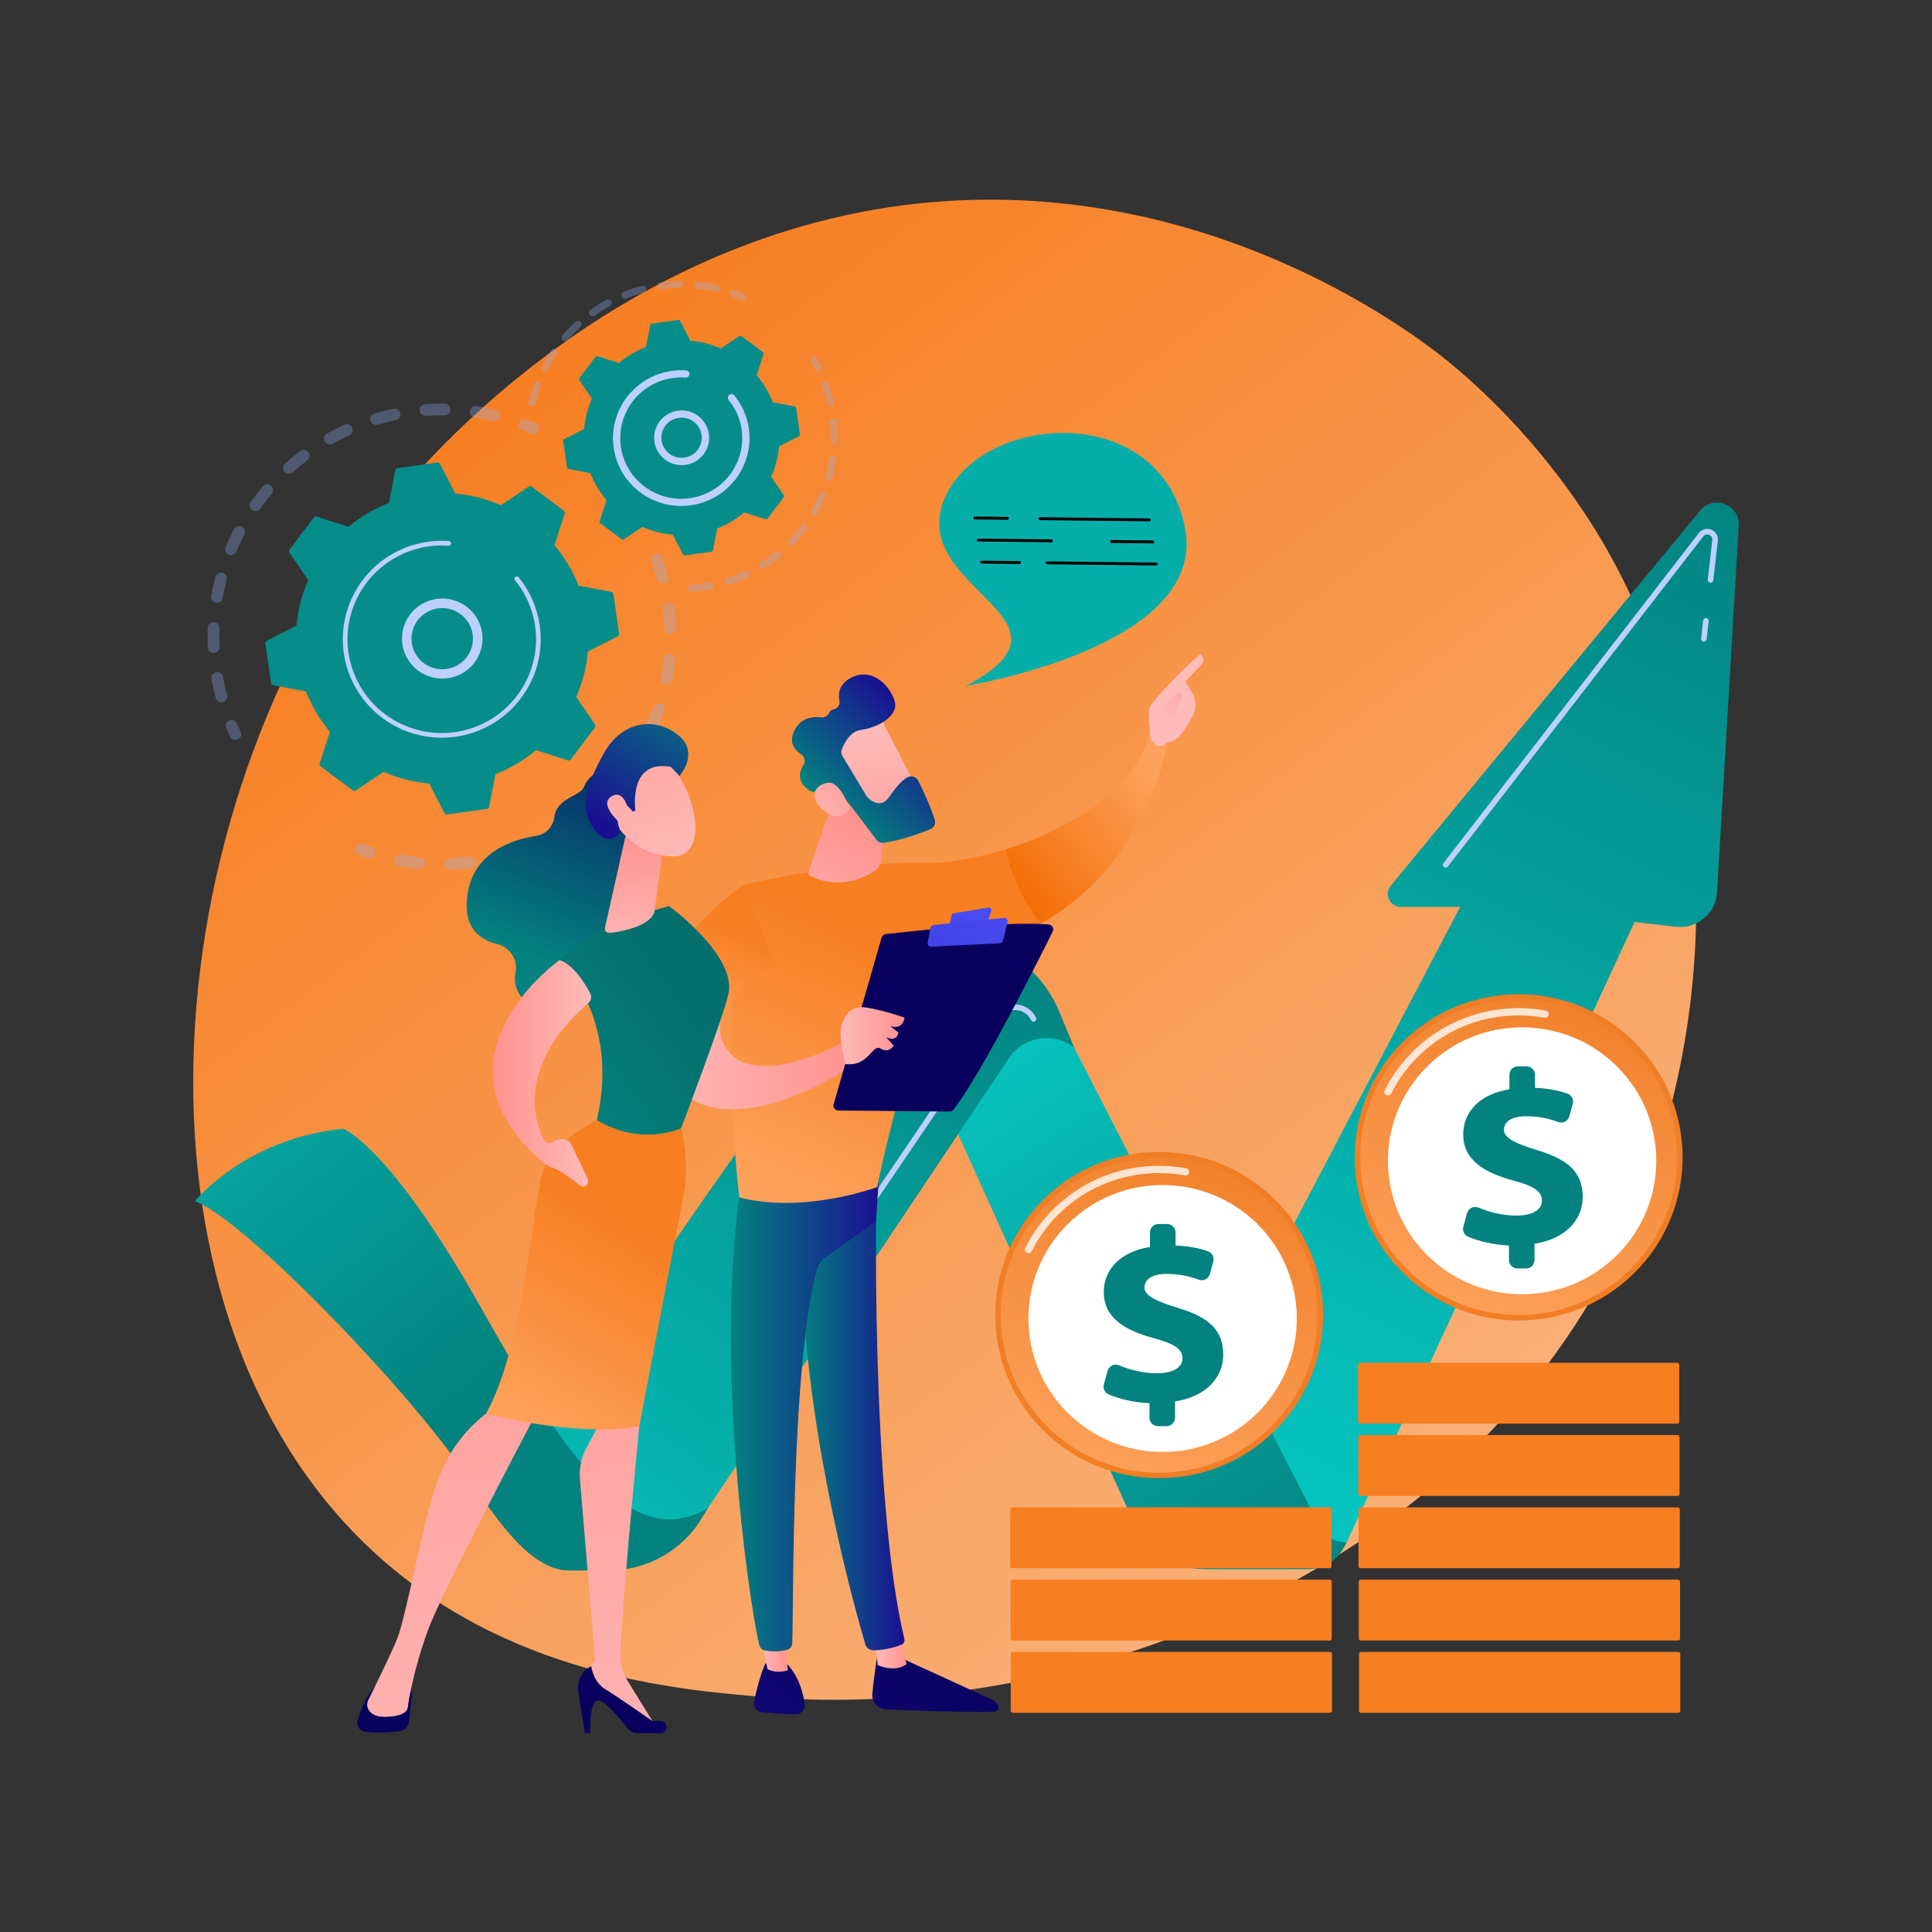 <svg width="300" height="300" viewBox="0 0 300 300" fill="none" xmlns="http://www.w3.org/2000/svg">
<rect x="0" y="0" width="300" height="300" fill="#333333" stroke="none"/>
<g clip-path="url(#clip0_624_101)">
<path d="M253.606 188.941C229.963 243.918 167.552 267.538 118.651 263.508C105.3 262.409 78.436 260.197 57.46 240.463C17.178 202.566 23.382 123.35 61.944 76.713C66.91 70.706 101.283 30.467 154.848 31.005C194.065 31.399 221.591 53.438 224.938 56.184C229.168 59.653 238.492 67.895 246.897 80.971C266.645 111.694 268.381 154.585 253.606 188.941Z" fill="url(#paint0_linear_624_101)"/>
<g opacity="0.3">
<path d="M101.767 85.954C101.985 85.901 102.216 85.929 102.415 86.035C102.613 86.141 102.765 86.316 102.842 86.526C103.187 87.489 103.505 88.481 103.772 89.476C103.835 89.708 103.802 89.955 103.681 90.164C103.56 90.372 103.361 90.524 103.128 90.586H103.11C102.879 90.643 102.634 90.607 102.429 90.487C102.223 90.366 102.074 90.17 102.012 89.941C101.753 88.996 101.46 88.052 101.128 87.139C101.046 86.913 101.057 86.664 101.16 86.446C101.263 86.228 101.448 86.06 101.675 85.978C101.705 85.969 101.736 85.961 101.767 85.954V85.954ZM103.616 93.634C103.651 93.625 103.687 93.619 103.722 93.615C103.841 93.6 103.962 93.608 104.077 93.639C104.193 93.671 104.301 93.725 104.395 93.797C104.49 93.871 104.569 93.961 104.628 94.065C104.687 94.168 104.725 94.282 104.74 94.4C104.869 95.421 104.955 96.458 104.999 97.48C105.004 97.599 104.985 97.717 104.944 97.829C104.903 97.941 104.839 98.043 104.758 98.131C104.677 98.218 104.579 98.289 104.471 98.339C104.362 98.389 104.245 98.417 104.125 98.421C104.006 98.426 103.886 98.407 103.774 98.366C103.662 98.325 103.559 98.262 103.471 98.182C103.383 98.101 103.312 98.004 103.262 97.896C103.212 97.788 103.183 97.671 103.179 97.552C103.14 96.58 103.058 95.596 102.935 94.626C102.907 94.407 102.961 94.185 103.087 94.002C103.212 93.819 103.401 93.688 103.616 93.634ZM103.72 101.528C103.821 101.503 103.926 101.496 104.03 101.506C104.27 101.53 104.491 101.648 104.644 101.834C104.797 102.02 104.869 102.259 104.846 102.498C104.743 103.519 104.594 104.549 104.404 105.558C104.359 105.795 104.222 106.003 104.022 106.139C103.823 106.275 103.577 106.326 103.34 106.282C103.103 106.237 102.893 106.101 102.756 105.902C102.62 105.704 102.568 105.46 102.613 105.223C102.793 104.265 102.935 103.287 103.033 102.318C103.051 102.132 103.127 101.956 103.25 101.814C103.373 101.673 103.537 101.573 103.72 101.528V101.528ZM102.046 109.245C102.204 109.206 102.37 109.21 102.527 109.257C102.683 109.304 102.824 109.392 102.934 109.511C103.045 109.631 103.121 109.778 103.155 109.937C103.189 110.096 103.18 110.261 103.128 110.415C102.798 111.388 102.421 112.358 102.01 113.3C101.962 113.409 101.893 113.507 101.807 113.59C101.721 113.673 101.619 113.738 101.508 113.781C101.396 113.825 101.277 113.846 101.158 113.844C101.038 113.842 100.92 113.816 100.81 113.768C100.701 113.721 100.601 113.652 100.518 113.567C100.435 113.481 100.37 113.38 100.326 113.269C100.283 113.158 100.261 113.04 100.263 112.921C100.265 112.802 100.291 112.685 100.339 112.575C100.73 111.682 101.088 110.76 101.401 109.836C101.45 109.691 101.534 109.561 101.647 109.458C101.76 109.355 101.897 109.281 102.046 109.245V109.245ZM98.684 116.4C98.859 116.357 99.044 116.366 99.214 116.428C99.384 116.489 99.531 116.599 99.638 116.744C99.745 116.889 99.806 117.062 99.814 117.242C99.821 117.422 99.775 117.6 99.68 117.753C99.143 118.626 98.558 119.49 97.948 120.318C97.803 120.506 97.59 120.63 97.354 120.663C97.118 120.697 96.879 120.637 96.687 120.496C96.495 120.356 96.366 120.147 96.328 119.913C96.289 119.679 96.344 119.44 96.481 119.246C97.063 118.458 97.616 117.638 98.126 116.807C98.251 116.605 98.452 116.46 98.684 116.404V116.4ZM93.815 122.636C94.007 122.589 94.21 122.605 94.392 122.683C94.574 122.76 94.726 122.894 94.824 123.065C94.923 123.236 94.963 123.434 94.938 123.63C94.914 123.825 94.826 124.008 94.688 124.149C93.968 124.883 93.208 125.598 92.428 126.27C92.245 126.427 92.007 126.506 91.765 126.488C91.524 126.47 91.299 126.358 91.141 126.176C90.983 125.994 90.904 125.756 90.921 125.516C90.939 125.276 91.052 125.053 91.235 124.895C91.976 124.257 92.703 123.58 93.382 122.88C93.502 122.763 93.651 122.681 93.815 122.643V122.636ZM61.924 132.712C62.05 132.681 62.181 132.678 62.309 132.702C63.272 132.88 64.255 133.019 65.231 133.114C65.35 133.126 65.466 133.161 65.571 133.217C65.677 133.273 65.77 133.349 65.846 133.441C65.922 133.533 65.979 133.639 66.014 133.753C66.049 133.866 66.061 133.986 66.049 134.104C66.037 134.223 66.002 134.338 65.946 134.443C65.889 134.548 65.813 134.641 65.72 134.716C65.628 134.792 65.522 134.848 65.407 134.883C65.293 134.918 65.172 134.929 65.053 134.918C64.025 134.817 62.989 134.671 61.976 134.484C61.771 134.446 61.586 134.339 61.45 134.182C61.315 134.025 61.238 133.826 61.232 133.619C61.226 133.412 61.291 133.209 61.417 133.044C61.543 132.879 61.722 132.762 61.924 132.712V132.712ZM87.682 127.645C87.891 127.594 88.111 127.618 88.304 127.713C88.497 127.809 88.65 127.969 88.735 128.165C88.821 128.362 88.834 128.582 88.772 128.788C88.709 128.993 88.576 129.169 88.395 129.286C87.532 129.843 86.629 130.371 85.719 130.853C85.507 130.957 85.261 130.975 85.036 130.903C84.81 130.83 84.622 130.673 84.51 130.465C84.399 130.257 84.374 130.014 84.44 129.787C84.506 129.561 84.658 129.369 84.864 129.252C85.727 128.794 86.584 128.294 87.406 127.764C87.491 127.709 87.584 127.669 87.682 127.645V127.645ZM69.841 133.273C69.901 133.258 69.962 133.249 70.023 133.246C71.002 133.206 71.992 133.123 72.965 132.999C73.084 132.984 73.204 132.992 73.32 133.024C73.435 133.055 73.543 133.108 73.638 133.181C73.733 133.254 73.812 133.345 73.871 133.448C73.931 133.552 73.969 133.665 73.984 133.784C73.999 133.902 73.991 134.022 73.96 134.136C73.928 134.251 73.874 134.359 73.801 134.453C73.728 134.547 73.637 134.626 73.533 134.685C73.429 134.744 73.314 134.782 73.196 134.797C72.171 134.927 71.13 135.015 70.1 135.055C69.874 135.065 69.653 134.991 69.479 134.848C69.305 134.704 69.191 134.502 69.158 134.279C69.126 134.057 69.178 133.831 69.304 133.644C69.43 133.458 69.621 133.324 69.841 133.27L69.841 133.273ZM80.579 131.161C80.805 131.107 81.043 131.141 81.244 131.256C81.445 131.371 81.595 131.558 81.663 131.779C81.73 132 81.71 132.239 81.607 132.446C81.504 132.653 81.326 132.813 81.108 132.893C80.139 133.244 79.143 133.557 78.146 133.824L78.127 133.83C77.896 133.882 77.653 133.842 77.451 133.72C77.248 133.597 77.102 133.4 77.042 133.172C76.983 132.943 77.015 132.701 77.133 132.496C77.25 132.291 77.443 132.14 77.671 132.074C78.621 131.816 79.564 131.523 80.485 131.189C80.516 131.178 80.547 131.169 80.579 131.161V131.161Z" fill="#91B3FA"/>
<path d="M55.766 130.987C55.946 130.942 56.135 130.954 56.309 131.02C56.747 131.187 57.197 131.347 57.645 131.498C57.874 131.574 58.063 131.738 58.171 131.954C58.278 132.169 58.295 132.418 58.218 132.646C58.141 132.873 57.976 133.061 57.76 133.168C57.543 133.275 57.293 133.292 57.064 133.215C56.593 133.058 56.12 132.889 55.659 132.714C55.477 132.645 55.322 132.521 55.217 132.358C55.111 132.196 55.061 132.004 55.073 131.811C55.085 131.618 55.159 131.434 55.283 131.286C55.408 131.137 55.577 131.033 55.766 130.987V130.987Z" fill="#91B3FA"/>
</g>
<g opacity="0.3">
<path d="M35.75 111.821C35.961 111.77 36.182 111.795 36.376 111.891C36.57 111.987 36.722 112.149 36.807 112.347C36.99 112.776 37.186 113.211 37.388 113.635C37.481 113.851 37.487 114.094 37.403 114.314C37.32 114.534 37.154 114.712 36.94 114.813C36.727 114.913 36.482 114.927 36.259 114.851C36.035 114.776 35.85 114.617 35.742 114.408C35.529 113.961 35.322 113.504 35.129 113.051C35.035 112.83 35.032 112.58 35.123 112.357C35.214 112.134 35.39 111.956 35.612 111.863C35.657 111.845 35.703 111.831 35.75 111.821V111.821Z" fill="#91B3FA"/>
<path d="M59.85 63.739C60.257 63.639 60.667 63.545 61.08 63.458C61.197 63.434 61.318 63.432 61.435 63.454C61.553 63.475 61.665 63.52 61.766 63.585C61.866 63.65 61.952 63.734 62.02 63.832C62.088 63.93 62.136 64.04 62.16 64.157C62.185 64.273 62.187 64.394 62.165 64.511C62.143 64.628 62.098 64.739 62.033 64.839C61.968 64.939 61.883 65.025 61.785 65.092C61.686 65.16 61.575 65.207 61.458 65.232C60.508 65.434 59.559 65.672 58.643 65.946C58.413 66.008 58.169 65.978 57.962 65.863C57.755 65.748 57.6 65.558 57.532 65.332C57.464 65.105 57.487 64.862 57.597 64.652C57.706 64.443 57.893 64.284 58.119 64.21C58.687 64.041 59.269 63.883 59.85 63.739ZM65.843 62.788C65.893 62.776 65.945 62.768 65.997 62.764C67.01 62.69 68.038 62.658 69.053 62.669C69.294 62.672 69.525 62.77 69.694 62.941C69.863 63.113 69.956 63.345 69.954 63.585C69.951 63.825 69.853 64.055 69.68 64.223C69.507 64.391 69.275 64.484 69.033 64.481C68.07 64.471 67.093 64.502 66.129 64.567C65.902 64.584 65.676 64.515 65.497 64.374C65.319 64.233 65.199 64.031 65.163 63.806C65.127 63.582 65.177 63.353 65.303 63.164C65.429 62.974 65.621 62.839 65.843 62.784V62.788ZM53.633 65.895C53.853 65.842 54.085 65.873 54.283 65.98C54.482 66.088 54.633 66.266 54.708 66.478C54.782 66.691 54.774 66.924 54.686 67.131C54.597 67.338 54.435 67.505 54.229 67.6C53.354 67.998 52.484 68.438 51.639 68.91C51.43 69.016 51.187 69.038 50.961 68.971C50.736 68.903 50.546 68.751 50.43 68.547C50.315 68.343 50.283 68.102 50.343 67.875C50.402 67.649 50.547 67.454 50.747 67.331C51.633 66.835 52.55 66.371 53.472 65.952C53.524 65.927 53.577 65.909 53.633 65.895ZM73.651 63.077C73.766 63.048 73.886 63.043 74.004 63.061C75.009 63.21 76.019 63.404 77.007 63.636C77.242 63.691 77.445 63.838 77.572 64.042C77.699 64.247 77.739 64.493 77.683 64.727C77.627 64.961 77.481 65.163 77.275 65.29C77.069 65.416 76.821 65.456 76.586 65.4C75.649 65.18 74.687 64.995 73.737 64.853C73.528 64.823 73.337 64.721 73.195 64.565C73.053 64.41 72.97 64.21 72.96 64C72.95 63.791 73.013 63.584 73.139 63.415C73.265 63.247 73.446 63.127 73.651 63.077V63.077ZM46.935 69.885C47.138 69.835 47.353 69.856 47.543 69.945C47.733 70.034 47.886 70.185 47.977 70.373C48.067 70.561 48.09 70.775 48.04 70.978C47.991 71.18 47.873 71.36 47.706 71.486C46.94 72.066 46.189 72.689 45.472 73.33C45.384 73.41 45.28 73.472 45.167 73.512C45.054 73.552 44.935 73.569 44.816 73.563C44.696 73.557 44.579 73.528 44.471 73.477C44.363 73.425 44.266 73.354 44.186 73.266C44.105 73.177 44.043 73.074 44.003 72.962C43.963 72.85 43.946 72.731 43.952 72.612C43.958 72.493 43.987 72.376 44.038 72.269C44.09 72.162 44.162 72.065 44.251 71.985C45.005 71.308 45.796 70.654 46.602 70.044C46.701 69.969 46.814 69.915 46.935 69.885V69.885ZM41.28 75.241C41.466 75.196 41.662 75.21 41.84 75.282C42.017 75.354 42.167 75.48 42.269 75.642C42.37 75.804 42.418 75.993 42.405 76.183C42.392 76.374 42.319 76.555 42.196 76.701C41.574 77.436 40.977 78.204 40.419 78.987C40.35 79.084 40.262 79.167 40.161 79.23C40.06 79.293 39.947 79.336 39.829 79.356C39.711 79.376 39.59 79.373 39.473 79.347C39.357 79.32 39.246 79.271 39.149 79.202C39.051 79.133 38.968 79.046 38.904 78.945C38.841 78.844 38.798 78.732 38.778 78.615C38.758 78.497 38.761 78.377 38.787 78.261C38.814 78.145 38.863 78.035 38.933 77.938C39.519 77.115 40.148 76.306 40.803 75.533C40.926 75.388 41.094 75.286 41.28 75.241V75.241ZM36.932 81.696C37.102 81.654 37.281 81.662 37.447 81.719C37.613 81.776 37.758 81.879 37.867 82.016C37.975 82.153 38.041 82.319 38.058 82.492C38.074 82.666 38.04 82.841 37.959 82.995C37.512 83.847 37.095 84.727 36.725 85.611C36.681 85.724 36.615 85.827 36.53 85.915C36.446 86.002 36.344 86.072 36.232 86.119C36.12 86.167 35.999 86.192 35.877 86.192C35.755 86.192 35.634 86.168 35.522 86.121C35.409 86.075 35.307 86.006 35.222 85.919C35.137 85.832 35.07 85.729 35.025 85.616C34.981 85.503 34.96 85.382 34.963 85.261C34.966 85.14 34.994 85.02 35.044 84.91C35.436 83.98 35.873 83.054 36.339 82.157C36.399 82.043 36.483 81.942 36.585 81.862C36.688 81.783 36.806 81.726 36.932 81.696V81.696ZM34.104 88.94C34.258 88.902 34.419 88.904 34.572 88.948C34.724 88.991 34.863 89.073 34.974 89.186C35.085 89.298 35.164 89.438 35.204 89.591C35.244 89.743 35.244 89.904 35.202 90.056C34.954 90.985 34.743 91.934 34.574 92.878C34.532 93.114 34.397 93.325 34.199 93.463C34.001 93.6 33.757 93.654 33.519 93.612C33.281 93.57 33.069 93.436 32.931 93.239C32.792 93.042 32.738 92.798 32.78 92.562C32.957 91.567 33.18 90.567 33.442 89.591C33.483 89.433 33.566 89.289 33.683 89.175C33.799 89.06 33.945 88.979 34.104 88.94V88.94ZM32.943 96.629C33.026 96.608 33.111 96.599 33.197 96.603C33.438 96.612 33.666 96.716 33.83 96.892C33.994 97.068 34.081 97.302 34.072 97.542C34.036 98.5 34.04 99.471 34.085 100.431C34.094 100.551 34.078 100.673 34.039 100.787C34 100.902 33.938 101.007 33.858 101.098C33.777 101.188 33.679 101.262 33.569 101.314C33.459 101.366 33.34 101.396 33.219 101.402C33.097 101.408 32.976 101.389 32.862 101.347C32.748 101.306 32.643 101.242 32.554 101.159C32.465 101.077 32.394 100.978 32.344 100.867C32.294 100.757 32.267 100.638 32.264 100.517C32.218 99.507 32.213 98.485 32.251 97.477C32.258 97.28 32.329 97.091 32.454 96.938C32.579 96.784 32.75 96.676 32.943 96.629V96.629ZM33.507 104.377L33.562 104.365C33.799 104.322 34.045 104.374 34.244 104.511C34.443 104.647 34.579 104.856 34.623 105.093C34.751 105.788 34.903 106.488 35.073 107.172C35.134 107.42 35.199 107.667 35.265 107.912C35.296 108.027 35.304 108.146 35.289 108.264C35.274 108.383 35.235 108.496 35.176 108.6C35.116 108.703 35.037 108.793 34.942 108.866C34.847 108.939 34.739 108.992 34.624 109.023C34.508 109.056 34.387 109.065 34.268 109.051C34.149 109.036 34.034 108.998 33.93 108.939C33.826 108.879 33.735 108.8 33.662 108.705C33.589 108.61 33.536 108.501 33.507 108.386C33.436 108.128 33.368 107.868 33.304 107.608C33.124 106.887 32.965 106.148 32.831 105.42C32.788 105.193 32.835 104.959 32.961 104.765C33.086 104.571 33.281 104.432 33.507 104.377V104.377Z" fill="#91B3FA"/>
<path d="M81.224 65.076C81.406 65.032 81.597 65.044 81.771 65.112C82.232 65.289 82.696 65.479 83.153 65.678C83.266 65.723 83.369 65.79 83.456 65.876C83.542 65.961 83.611 66.063 83.657 66.175C83.703 66.288 83.726 66.408 83.725 66.529C83.724 66.651 83.698 66.771 83.649 66.882C83.6 66.993 83.529 67.094 83.441 67.177C83.353 67.261 83.248 67.326 83.134 67.368C83.02 67.411 82.898 67.431 82.776 67.426C82.654 67.421 82.534 67.391 82.424 67.34C81.992 67.151 81.549 66.97 81.112 66.802C80.931 66.732 80.778 66.607 80.674 66.444C80.57 66.282 80.521 66.091 80.533 65.898C80.546 65.706 80.619 65.523 80.744 65.375C80.868 65.227 81.036 65.123 81.224 65.076V65.076Z" fill="#91B3FA"/>
</g>
<path d="M82.573 75.576C82.503 75.523 82.417 75.493 82.328 75.491C82.24 75.489 82.153 75.515 82.08 75.564L77.786 78.454C75.539 77.471 73.146 76.859 70.702 76.643L68.334 72.055C68.294 71.976 68.23 71.912 68.151 71.872C68.072 71.831 67.983 71.816 67.895 71.829L61.74 72.702C61.652 72.714 61.571 72.753 61.506 72.814C61.442 72.875 61.399 72.954 61.382 73.041L60.401 78.101C58.114 78.988 55.989 80.24 54.107 81.808L49.173 80.226C49.089 80.2 48.998 80.2 48.914 80.226C48.83 80.253 48.756 80.305 48.703 80.376L44.971 85.323C44.917 85.393 44.887 85.479 44.885 85.567C44.883 85.655 44.909 85.741 44.959 85.814L47.867 90.091C46.878 92.325 46.262 94.704 46.043 97.134L41.434 99.485C41.355 99.525 41.29 99.589 41.25 99.667C41.209 99.745 41.194 99.834 41.206 99.921L42.084 106.045C42.096 106.133 42.136 106.215 42.198 106.279C42.26 106.343 42.341 106.385 42.429 106.401L47.515 107.377C48.404 109.652 49.66 111.768 51.234 113.641L49.645 118.549C49.617 118.633 49.617 118.723 49.644 118.807C49.671 118.891 49.723 118.965 49.794 119.018L54.774 122.729C54.845 122.782 54.93 122.812 55.019 122.814C55.107 122.816 55.194 122.791 55.268 122.741L59.56 119.851C61.807 120.834 64.201 121.445 66.646 121.662L69.009 126.248C69.049 126.327 69.113 126.39 69.192 126.431C69.27 126.471 69.359 126.487 69.447 126.474L75.603 125.601C75.691 125.589 75.773 125.549 75.837 125.487C75.901 125.425 75.945 125.345 75.96 125.258L76.941 120.198C79.228 119.311 81.354 118.058 83.236 116.49L88.169 118.072C88.253 118.099 88.344 118.099 88.428 118.072C88.513 118.046 88.587 117.993 88.64 117.923L92.372 112.976C92.425 112.905 92.455 112.82 92.457 112.732C92.46 112.643 92.434 112.557 92.384 112.484L89.48 108.219C90.466 105.983 91.078 103.603 91.293 101.171L95.903 98.82C95.982 98.78 96.047 98.716 96.087 98.638C96.128 98.56 96.143 98.471 96.13 98.383L95.253 92.26C95.24 92.172 95.2 92.091 95.138 92.027C95.076 91.963 94.996 91.92 94.908 91.904L89.826 90.928C88.933 88.653 87.674 86.539 86.098 84.667L87.688 79.758C87.715 79.674 87.715 79.584 87.689 79.5C87.662 79.416 87.609 79.342 87.538 79.289L82.573 75.576Z" fill="#068D8A"/>
<path d="M67.172 93.117C68.743 92.731 70.403 92.966 71.804 93.772C73.205 94.579 74.237 95.894 74.683 97.442C75.129 98.99 74.954 100.65 74.195 102.072C73.436 103.494 72.153 104.568 70.614 105.068C69.076 105.568 67.402 105.455 65.946 104.753C64.489 104.051 63.363 102.814 62.804 101.303C62.246 99.792 62.298 98.124 62.95 96.65C63.601 95.177 64.802 94.012 66.3 93.401C66.583 93.285 66.874 93.191 67.172 93.117V93.117ZM69.81 103.785C70.04 103.728 70.266 103.654 70.486 103.565C71.628 103.097 72.544 102.207 73.04 101.082C73.536 99.957 73.575 98.684 73.147 97.531C72.72 96.378 71.86 95.435 70.748 94.899C69.636 94.364 68.359 94.278 67.185 94.66C66.011 95.042 65.032 95.862 64.453 96.947C63.873 98.032 63.74 99.299 64.079 100.48C64.419 101.662 65.206 102.666 66.275 103.282C67.344 103.898 68.611 104.079 69.81 103.785Z" fill="#BDD0FB"/>
<path d="M64.881 84.431C65.389 84.306 65.905 84.206 66.431 84.131C66.596 84.108 66.762 84.087 66.928 84.068C67.745 83.979 68.567 83.955 69.388 83.995H69.421L69.516 84L69.7 84.012C69.777 84.018 69.85 84.047 69.909 84.096C69.968 84.146 70.009 84.212 70.028 84.286C70.038 84.323 70.041 84.362 70.038 84.4C70.031 84.496 69.987 84.585 69.913 84.647C69.841 84.71 69.746 84.742 69.649 84.736C66.662 84.525 63.682 85.231 61.11 86.757C58.538 88.282 56.498 90.555 55.263 93.269C54.113 95.787 53.712 98.58 54.108 101.318C54.179 101.813 54.275 102.304 54.396 102.789C55.273 106.285 57.422 109.333 60.427 111.344C63.431 113.356 67.079 114.188 70.664 113.68C78.658 112.545 84.229 105.157 83.091 97.209C83.02 96.718 82.925 96.234 82.806 95.757C82.292 93.686 81.326 91.754 79.976 90.097C79.942 90.056 79.918 90.008 79.906 89.956C79.886 89.876 79.894 89.792 79.929 89.717C79.964 89.642 80.023 89.582 80.097 89.545C80.171 89.508 80.255 89.498 80.336 89.515C80.417 89.533 80.49 89.577 80.542 89.641C82.289 91.79 83.419 94.37 83.812 97.106C85.008 105.452 79.15 113.208 70.767 114.398C67.003 114.932 63.174 114.058 60.019 111.947C56.865 109.835 54.609 106.635 53.689 102.965C53.562 102.455 53.461 101.939 53.386 101.419C52.849 97.674 53.727 93.864 55.851 90.725C57.974 87.587 61.191 85.343 64.881 84.427V84.431Z" fill="#BDD0FB"/>
<g opacity="0.3">
<path d="M126.185 55.336C126.303 55.306 126.427 55.315 126.539 55.362C126.651 55.408 126.744 55.489 126.806 55.593C127.047 56.004 127.278 56.427 127.497 56.852C127.533 56.918 127.556 56.99 127.563 57.065C127.571 57.14 127.564 57.215 127.541 57.287C127.519 57.359 127.482 57.426 127.434 57.483C127.385 57.541 127.325 57.588 127.257 57.621C127.19 57.656 127.116 57.675 127.041 57.681C126.966 57.685 126.89 57.675 126.818 57.651C126.747 57.626 126.681 57.587 126.625 57.537C126.569 57.486 126.524 57.425 126.493 57.357C126.286 56.952 126.066 56.548 125.836 56.154C125.761 56.026 125.74 55.873 125.778 55.73C125.816 55.586 125.91 55.463 126.038 55.388C126.085 55.364 126.134 55.347 126.185 55.336V55.336Z" fill="#91B3FA"/>
<path d="M128.013 59.239C128.148 59.206 128.291 59.224 128.414 59.29C128.536 59.355 128.63 59.464 128.677 59.594C128.956 60.367 129.195 61.154 129.394 61.952C129.435 62.12 129.475 62.288 129.513 62.456C129.541 62.6 129.513 62.75 129.434 62.874C129.355 62.999 129.231 63.089 129.088 63.126C128.942 63.158 128.79 63.132 128.664 63.053C128.537 62.974 128.448 62.848 128.415 62.703C128.378 62.541 128.34 62.38 128.301 62.221C128.112 61.46 127.884 60.709 127.618 59.972C127.568 59.832 127.575 59.678 127.639 59.544C127.703 59.41 127.818 59.306 127.958 59.256C127.976 59.25 127.995 59.244 128.013 59.239ZM129.296 64.908C129.322 64.902 129.349 64.897 129.376 64.894C129.449 64.887 129.524 64.894 129.594 64.915C129.665 64.937 129.731 64.972 129.788 65.018C129.846 65.065 129.893 65.122 129.928 65.187C129.963 65.252 129.985 65.323 129.992 65.396C130.092 66.385 130.13 67.38 130.107 68.374C130.111 68.451 130.099 68.528 130.072 68.6C130.044 68.672 130.002 68.738 129.948 68.793C129.894 68.848 129.83 68.892 129.758 68.921C129.686 68.95 129.609 68.964 129.532 68.963C129.454 68.961 129.378 68.943 129.308 68.911C129.237 68.878 129.175 68.832 129.123 68.774C129.072 68.716 129.033 68.649 129.009 68.575C128.985 68.502 128.977 68.425 128.985 68.348C129.006 67.4 128.969 66.451 128.875 65.508C128.862 65.374 128.897 65.241 128.974 65.132C129.052 65.022 129.166 64.944 129.296 64.911V64.908ZM129.158 70.72C129.248 70.698 129.341 70.699 129.431 70.721C129.52 70.744 129.603 70.788 129.671 70.85C129.739 70.912 129.791 70.99 129.822 71.076C129.853 71.163 129.862 71.255 129.849 71.346C129.701 72.332 129.492 73.307 129.224 74.266C129.205 74.338 129.172 74.406 129.126 74.465C129.081 74.524 129.024 74.573 128.959 74.61C128.895 74.647 128.823 74.671 128.749 74.68C128.675 74.689 128.6 74.684 128.528 74.664C128.456 74.644 128.389 74.61 128.33 74.564C128.272 74.518 128.223 74.461 128.187 74.396C128.151 74.331 128.128 74.259 128.12 74.186C128.112 74.112 128.118 74.037 128.139 73.966C128.395 73.052 128.594 72.123 128.735 71.185C128.751 71.075 128.8 70.972 128.876 70.889C128.951 70.807 129.049 70.749 129.158 70.723V70.72ZM127.588 76.32C127.69 76.295 127.796 76.299 127.895 76.331C127.994 76.362 128.083 76.421 128.151 76.499C128.219 76.578 128.263 76.674 128.279 76.776C128.296 76.879 128.283 76.984 128.243 77.079C127.857 77.997 127.415 78.89 126.919 79.754C126.883 79.819 126.835 79.876 126.776 79.922C126.718 79.968 126.651 80.002 126.579 80.022C126.507 80.043 126.432 80.048 126.358 80.039C126.284 80.03 126.212 80.006 126.147 79.97C126.082 79.933 126.026 79.883 125.98 79.825C125.935 79.766 125.901 79.698 125.882 79.627C125.863 79.555 125.859 79.48 125.869 79.406C125.879 79.333 125.904 79.262 125.942 79.198C126.416 78.376 126.839 77.525 127.208 76.651C127.241 76.57 127.293 76.499 127.359 76.442C127.425 76.385 127.504 76.344 127.588 76.323V76.32ZM124.692 81.369C124.805 81.341 124.923 81.349 125.031 81.39C125.139 81.432 125.232 81.506 125.296 81.603C125.36 81.699 125.393 81.812 125.39 81.928C125.387 82.043 125.348 82.155 125.278 82.247C124.68 83.043 124.033 83.803 123.343 84.521C123.292 84.574 123.231 84.616 123.163 84.646C123.095 84.676 123.023 84.692 122.949 84.693C122.875 84.695 122.802 84.682 122.733 84.656C122.664 84.629 122.601 84.589 122.548 84.538C122.495 84.488 122.452 84.427 122.422 84.36C122.392 84.293 122.376 84.22 122.374 84.147C122.373 84.073 122.386 84 122.412 83.932C122.439 83.863 122.479 83.801 122.53 83.748C123.189 83.062 123.805 82.338 124.376 81.578C124.454 81.475 124.566 81.402 124.692 81.371V81.369ZM120.652 85.564C120.776 85.534 120.906 85.547 121.022 85.6C121.138 85.654 121.232 85.745 121.289 85.859C121.346 85.972 121.363 86.102 121.336 86.226C121.31 86.35 121.241 86.462 121.143 86.543C120.368 87.17 119.555 87.749 118.709 88.278C118.583 88.356 118.43 88.382 118.284 88.349C118.139 88.316 118.012 88.227 117.933 88.101C117.854 87.975 117.828 87.823 117.861 87.678C117.894 87.533 117.984 87.407 118.111 87.329C118.918 86.825 119.693 86.273 120.431 85.674C120.496 85.623 120.571 85.586 120.652 85.567V85.564ZM115.704 88.649C115.839 88.616 115.983 88.635 116.105 88.701C116.228 88.767 116.322 88.876 116.368 89.007C116.415 89.138 116.411 89.282 116.357 89.41C116.302 89.538 116.202 89.642 116.076 89.701C115.17 90.12 114.238 90.484 113.287 90.79C113.147 90.828 112.997 90.811 112.87 90.743C112.742 90.674 112.645 90.559 112.601 90.421C112.556 90.283 112.567 90.134 112.63 90.004C112.694 89.874 112.806 89.773 112.942 89.723C113.849 89.432 114.738 89.086 115.602 88.686C115.635 88.671 115.669 88.66 115.704 88.652V88.649ZM107.243 90.806C107.275 90.798 107.308 90.793 107.341 90.791C108.169 90.736 108.992 90.636 109.809 90.493C109.933 90.473 110.055 90.451 110.176 90.427C110.321 90.403 110.469 90.436 110.59 90.52C110.711 90.603 110.794 90.73 110.822 90.874C110.849 91.017 110.82 91.166 110.739 91.288C110.658 91.41 110.533 91.496 110.389 91.527C110.26 91.552 110.13 91.575 110.001 91.597C109.145 91.747 108.283 91.85 107.417 91.908C107.276 91.917 107.138 91.873 107.029 91.786C106.919 91.698 106.847 91.573 106.825 91.435C106.803 91.297 106.834 91.156 106.912 91.04C106.989 90.924 107.108 90.84 107.244 90.806H107.243Z" fill="#91B3FA"/>
</g>
<g opacity="0.3">
<path d="M99.645 44.388C99.79 44.352 99.943 44.374 100.071 44.45C100.2 44.526 100.293 44.649 100.329 44.793C100.366 44.937 100.344 45.09 100.267 45.218C100.191 45.345 100.067 45.437 99.922 45.474C99.015 45.71 98.123 46 97.25 46.342C97.112 46.393 96.96 46.388 96.826 46.328C96.692 46.268 96.587 46.159 96.533 46.023C96.479 45.887 96.48 45.736 96.537 45.601C96.593 45.466 96.701 45.358 96.836 45.301C97.75 44.942 98.685 44.638 99.636 44.391L99.645 44.388ZM102.47 43.833C102.49 43.828 102.509 43.824 102.53 43.822C103.503 43.69 104.483 43.615 105.465 43.6C105.542 43.593 105.62 43.602 105.694 43.626C105.767 43.65 105.835 43.689 105.893 43.741C105.95 43.792 105.997 43.855 106.029 43.925C106.061 43.996 106.078 44.072 106.08 44.149C106.081 44.226 106.066 44.303 106.036 44.374C106.006 44.445 105.962 44.509 105.905 44.562C105.849 44.616 105.783 44.657 105.71 44.684C105.637 44.71 105.56 44.721 105.482 44.716C104.544 44.731 103.608 44.801 102.678 44.927C102.536 44.945 102.393 44.908 102.277 44.824C102.161 44.741 102.082 44.616 102.055 44.477C102.028 44.337 102.056 44.192 102.132 44.072C102.209 43.952 102.328 43.865 102.466 43.829L102.47 43.833ZM94.302 46.495C94.433 46.465 94.572 46.483 94.691 46.545C94.81 46.608 94.903 46.711 94.952 46.836C95.001 46.961 95.004 47.1 94.959 47.227C94.913 47.353 94.824 47.459 94.707 47.526C93.885 47.974 93.091 48.471 92.329 49.014C92.269 49.056 92.201 49.087 92.129 49.103C92.057 49.12 91.982 49.123 91.909 49.111C91.836 49.098 91.766 49.072 91.704 49.033C91.641 48.994 91.587 48.944 91.543 48.884C91.501 48.824 91.47 48.756 91.453 48.685C91.436 48.613 91.434 48.539 91.446 48.466C91.458 48.394 91.484 48.324 91.523 48.262C91.563 48.199 91.614 48.145 91.674 48.102C92.473 47.534 93.305 47.014 94.167 46.546C94.21 46.522 94.255 46.504 94.302 46.493V46.495ZM108.219 43.747C108.283 43.731 108.349 43.726 108.414 43.733C109.393 43.839 110.364 44.003 111.323 44.227C111.395 44.243 111.463 44.274 111.524 44.317C111.584 44.36 111.635 44.414 111.674 44.477C111.713 44.54 111.74 44.609 111.752 44.682C111.764 44.755 111.761 44.83 111.744 44.901C111.727 44.973 111.696 45.041 111.652 45.101C111.609 45.161 111.554 45.211 111.491 45.25C111.427 45.288 111.357 45.314 111.284 45.326C111.211 45.337 111.136 45.334 111.064 45.317C110.15 45.105 109.224 44.948 108.291 44.848C108.16 44.834 108.037 44.775 107.945 44.68C107.853 44.585 107.798 44.461 107.789 44.329C107.78 44.198 107.818 44.068 107.897 43.961C107.975 43.855 108.089 43.78 108.217 43.748L108.219 43.747ZM89.629 49.818C89.751 49.788 89.879 49.798 89.994 49.849C90.109 49.899 90.203 49.986 90.263 50.095C90.322 50.205 90.343 50.332 90.322 50.455C90.302 50.578 90.24 50.69 90.147 50.774C89.456 51.405 88.805 52.076 88.195 52.786C88.099 52.899 87.96 52.969 87.811 52.98C87.663 52.992 87.515 52.944 87.402 52.848C87.288 52.752 87.218 52.614 87.206 52.466C87.194 52.318 87.242 52.171 87.339 52.058C87.978 51.315 88.662 50.61 89.386 49.949C89.455 49.886 89.539 49.841 89.629 49.818V49.818ZM85.895 54.163C86.005 54.135 86.121 54.142 86.227 54.181C86.333 54.221 86.425 54.291 86.491 54.383C86.556 54.476 86.592 54.586 86.593 54.699C86.595 54.812 86.562 54.922 86.499 55.016C85.98 55.793 85.509 56.601 85.087 57.434C85.02 57.567 84.902 57.667 84.761 57.714C84.619 57.761 84.465 57.749 84.332 57.683C84.198 57.616 84.097 57.499 84.05 57.359C84.003 57.218 84.015 57.064 84.082 56.931C84.524 56.058 85.018 55.211 85.561 54.396C85.639 54.28 85.758 54.196 85.895 54.163V54.163ZM83.313 59.272C83.412 59.248 83.516 59.251 83.613 59.281C83.71 59.31 83.798 59.366 83.866 59.441C83.934 59.516 83.98 59.609 84 59.708C84.019 59.807 84.012 59.91 83.977 60.005C83.66 60.884 83.397 61.78 83.189 62.69C83.152 62.831 83.062 62.953 82.937 63.029C82.812 63.104 82.662 63.129 82.519 63.096C82.376 63.064 82.252 62.978 82.172 62.855C82.092 62.733 82.063 62.585 82.092 62.442C82.31 61.488 82.586 60.548 82.919 59.627C82.95 59.54 83.002 59.462 83.071 59.4C83.14 59.338 83.223 59.294 83.313 59.272V59.272Z" fill="#91B3FA"/>
<path d="M113.842 45.057C113.951 45.03 114.066 45.036 114.171 45.075C114.624 45.24 115.073 45.419 115.507 45.608C115.576 45.636 115.639 45.678 115.692 45.731C115.745 45.784 115.787 45.846 115.816 45.916C115.844 45.985 115.858 46.059 115.857 46.133C115.856 46.208 115.84 46.282 115.81 46.35C115.78 46.419 115.737 46.48 115.682 46.532C115.628 46.583 115.564 46.624 115.494 46.65C115.424 46.676 115.349 46.689 115.274 46.686C115.199 46.683 115.125 46.666 115.057 46.634C114.643 46.455 114.214 46.284 113.783 46.126C113.67 46.084 113.573 46.008 113.507 45.908C113.44 45.808 113.408 45.689 113.415 45.569C113.422 45.45 113.467 45.335 113.544 45.243C113.621 45.151 113.725 45.085 113.842 45.057V45.057Z" fill="#91B3FA"/>
</g>
<path d="M115.134 52.19C115.086 52.154 115.029 52.135 114.97 52.133C114.91 52.132 114.852 52.149 114.803 52.182L111.931 54.115C110.427 53.457 108.826 53.047 107.189 52.902L105.609 49.834C105.582 49.781 105.539 49.738 105.486 49.711C105.434 49.684 105.374 49.674 105.315 49.682L101.196 50.266C101.137 50.274 101.082 50.3 101.039 50.341C100.996 50.382 100.967 50.435 100.956 50.493L100.3 53.879C98.77 54.472 97.347 55.311 96.088 56.36L92.787 55.306C92.731 55.289 92.67 55.288 92.614 55.306C92.557 55.324 92.508 55.359 92.472 55.406L89.974 58.717C89.939 58.764 89.919 58.822 89.918 58.88C89.916 58.939 89.933 58.997 89.966 59.046L91.91 61.904C91.248 63.398 90.836 64.99 90.688 66.616L87.608 68.19C87.555 68.216 87.512 68.259 87.484 68.311C87.457 68.364 87.447 68.423 87.455 68.482L88.042 72.58C88.051 72.638 88.077 72.692 88.118 72.735C88.159 72.778 88.213 72.806 88.271 72.817L91.674 73.47C92.271 74.993 93.113 76.408 94.168 77.661L93.106 80.945C93.088 81.001 93.088 81.062 93.106 81.118C93.124 81.174 93.159 81.223 93.206 81.259L96.534 83.743C96.581 83.778 96.639 83.798 96.698 83.8C96.757 83.801 96.816 83.784 96.865 83.751L99.737 81.817C101.24 82.475 102.842 82.884 104.478 83.029L106.056 86.098C106.083 86.15 106.125 86.193 106.178 86.22C106.231 86.247 106.291 86.257 106.349 86.249L110.468 85.665C110.527 85.656 110.581 85.63 110.624 85.589C110.667 85.549 110.696 85.496 110.707 85.438L111.364 82.052C112.894 81.458 114.316 80.62 115.576 79.571L118.876 80.629C118.933 80.647 118.994 80.647 119.05 80.629C119.107 80.612 119.157 80.577 119.192 80.529L121.689 77.219C121.725 77.172 121.745 77.115 121.747 77.056C121.748 76.997 121.731 76.939 121.698 76.89L119.755 74.03C120.416 72.534 120.828 70.941 120.973 69.313L124.058 67.741C124.111 67.714 124.154 67.671 124.181 67.619C124.208 67.567 124.218 67.507 124.21 67.449L123.623 63.351C123.614 63.292 123.588 63.238 123.547 63.196C123.506 63.153 123.453 63.124 123.395 63.112L119.992 62.459C119.395 60.937 118.552 59.522 117.498 58.27L118.561 54.985C118.58 54.929 118.58 54.869 118.562 54.813C118.544 54.756 118.509 54.707 118.461 54.672L115.134 52.19Z" fill="#068D8A"/>
<path d="M104.819 63.852C105.893 63.589 107.027 63.749 107.984 64.3C108.941 64.851 109.646 65.75 109.95 66.807C110.255 67.864 110.136 68.998 109.618 69.97C109.1 70.941 108.223 71.675 107.172 72.017C106.121 72.359 104.978 72.283 103.983 71.803C102.988 71.324 102.218 70.48 101.836 69.448C101.453 68.415 101.488 67.276 101.933 66.269C102.378 65.262 103.197 64.466 104.22 64.047C104.415 63.968 104.615 63.903 104.819 63.852V63.852ZM106.584 70.991C106.733 70.954 106.879 70.907 107.021 70.849C107.401 70.694 107.747 70.466 108.039 70.178C108.331 69.889 108.563 69.547 108.722 69.169C108.881 68.792 108.964 68.387 108.965 67.978C108.967 67.569 108.887 67.164 108.731 66.785C108.576 66.407 108.346 66.062 108.057 65.772C107.767 65.481 107.423 65.251 107.043 65.093C106.664 64.934 106.257 64.852 105.846 64.851C105.435 64.849 105.027 64.928 104.647 65.083C103.914 65.381 103.323 65.944 102.99 66.658C102.658 67.372 102.609 68.185 102.855 68.933C103.1 69.681 103.621 70.309 104.313 70.691C105.005 71.073 105.816 71.18 106.584 70.991V70.991Z" fill="#BDD0FB"/>
<path d="M103.232 57.804C103.577 57.719 103.929 57.651 104.289 57.6C105.004 57.499 105.727 57.47 106.448 57.514L106.544 57.52C106.663 57.528 106.776 57.574 106.866 57.65C106.957 57.726 107.022 57.829 107.05 57.943C107.065 57.999 107.07 58.057 107.066 58.115C107.054 58.263 106.984 58.4 106.87 58.497C106.757 58.593 106.61 58.641 106.461 58.63C105.789 58.583 105.113 58.607 104.445 58.703L104.336 58.719C102.782 58.952 101.312 59.569 100.061 60.515C99.38 61.029 98.773 61.633 98.254 62.308L98.242 62.325C98.229 62.343 98.216 62.359 98.204 62.376C97.139 63.788 96.494 65.469 96.343 67.228C96.192 68.987 96.54 70.753 97.348 72.324C98.156 73.896 99.392 75.21 100.914 76.117C102.436 77.024 104.184 77.488 105.958 77.455C107.732 77.422 109.461 76.895 110.949 75.932C112.436 74.97 113.622 73.611 114.371 72.011C115.12 70.411 115.403 68.634 115.186 66.882C114.97 65.13 114.263 63.473 113.147 62.101C113.055 61.986 113.012 61.839 113.029 61.692C113.045 61.545 113.119 61.411 113.234 61.318C113.349 61.225 113.496 61.182 113.644 61.196C113.791 61.211 113.927 61.282 114.022 61.396C114.999 62.596 115.699 63.995 116.072 65.495C116.158 65.838 116.226 66.189 116.278 66.546C116.657 69.22 115.991 71.936 114.417 74.136C112.843 76.336 110.481 77.852 107.818 78.371C105.154 78.89 102.392 78.373 100.1 76.926C97.808 75.479 96.161 73.213 95.499 70.595C95.411 70.243 95.341 69.888 95.29 69.53C94.923 66.944 95.532 64.316 96.998 62.15C98.465 59.985 100.685 58.437 103.232 57.804V57.804Z" fill="#BDD0FB"/>
<path d="M181.671 226.721L226.746 140.812H217.513C215.81 140.812 214.874 138.843 215.954 137.533L263.995 79.283C266.076 76.758 270.189 78.36 269.997 81.619L266.619 138.581C266.573 139.353 266.37 140.108 266.021 140.8C265.671 141.491 265.184 142.105 264.589 142.603C263.994 143.101 263.302 143.472 262.558 143.696C261.813 143.919 261.03 143.989 260.257 143.901L253.819 143.167L209.097 239.523C208.527 240.751 207.615 241.791 206.469 242.52C205.324 243.249 203.992 243.637 202.632 243.637H187.124L181.671 226.721Z" fill="url(#paint1_linear_624_101)"/>
<path d="M144.404 166.469L176.226 236.79C177.148 238.829 178.643 240.56 180.53 241.775C182.417 242.99 184.617 243.636 186.865 243.637H203.269C204.337 243.637 205.387 243.352 206.308 242.813C207.229 242.273 207.988 241.499 208.506 240.569L209.09 239.523C208.226 239.523 207.378 239.285 206.641 238.836C205.904 238.387 205.305 237.744 204.912 236.978L162.519 154.331L144.404 166.469Z" fill="url(#paint2_linear_624_101)"/>
<path d="M166.798 162.68C166.044 162.087 165.174 161.656 164.244 161.414C163.314 161.172 162.343 161.125 161.393 161.275C160.444 161.425 159.536 161.77 158.727 162.286C157.918 162.803 157.225 163.481 156.692 164.277L109.905 234.213C108.06 236.971 105.559 239.232 102.624 240.796C99.688 242.36 96.41 243.179 93.08 243.179H86.497L81.139 227.824C81.139 227.824 124.635 161.475 135.845 151.438C135.845 151.438 147.01 141.428 158.017 148.997C160.926 150.996 163.134 153.85 164.483 157.101L166.798 162.68Z" fill="url(#paint3_linear_624_101)"/>
<path d="M30.255 186.524C30.255 186.524 38.086 176.785 53.263 175.273C53.263 175.273 60.471 177.715 74.831 203.314C89.191 228.914 98.723 240.59 109.908 234.211L108.983 235.741C107.482 238.219 105.363 240.269 102.831 241.693C100.299 243.116 97.441 243.864 94.532 243.863H88.347C81.536 243.863 75.621 233.427 71.643 227.927C60.464 212.468 37.118 188.923 30.255 186.524Z" fill="url(#paint4_linear_624_101)"/>
<path d="M264.573 99.618C264.557 99.62 264.541 99.62 264.524 99.618C264.468 99.612 264.413 99.595 264.363 99.567C264.313 99.54 264.269 99.503 264.234 99.459C264.198 99.415 264.172 99.364 264.156 99.309C264.141 99.255 264.136 99.198 264.143 99.142L264.459 96.36C264.465 96.303 264.483 96.249 264.51 96.199C264.538 96.149 264.575 96.106 264.62 96.07C264.664 96.035 264.716 96.009 264.77 95.993C264.825 95.978 264.883 95.973 264.939 95.979C264.996 95.986 265.051 96.003 265.101 96.031C265.151 96.058 265.195 96.095 265.23 96.14C265.266 96.184 265.292 96.235 265.308 96.29C265.324 96.344 265.328 96.401 265.322 96.458L265.006 99.239C264.994 99.344 264.943 99.441 264.863 99.511C264.783 99.581 264.68 99.619 264.573 99.618V99.618Z" fill="#BDD0FB"/>
<path d="M224.47 134.727C224.374 134.728 224.282 134.698 224.205 134.641C224.115 134.572 224.056 134.47 224.041 134.357C224.026 134.244 224.057 134.13 224.126 134.04L263.796 82.764C264.016 82.48 264.324 82.275 264.672 82.181C265.02 82.087 265.39 82.109 265.724 82.244C266.058 82.378 266.339 82.618 266.523 82.927C266.708 83.235 266.786 83.595 266.745 83.951L266.045 90.098C266.032 90.212 265.974 90.316 265.883 90.388C265.793 90.459 265.678 90.492 265.564 90.479C265.449 90.466 265.345 90.408 265.273 90.319C265.201 90.229 265.168 90.114 265.181 90.001L265.881 83.854C265.9 83.685 265.863 83.514 265.776 83.368C265.688 83.222 265.555 83.109 265.396 83.045C265.238 82.981 265.063 82.97 264.898 83.015C264.732 83.059 264.587 83.156 264.482 83.291L224.811 134.571C224.77 134.621 224.718 134.661 224.659 134.688C224.599 134.715 224.535 134.728 224.47 134.727V134.727Z" fill="#BDD0FB"/>
<path d="M134.475 188.485C134.396 188.485 134.319 188.465 134.251 188.424C134.183 188.384 134.128 188.326 134.091 188.257C134.053 188.188 134.036 188.11 134.041 188.031C134.045 187.953 134.071 187.877 134.116 187.812L154.631 157.558C154.987 157.033 155.476 156.611 156.049 156.335C156.622 156.059 157.258 155.939 157.892 155.987C158.527 156.035 159.137 156.249 159.662 156.608C160.186 156.967 160.606 157.457 160.878 158.03C160.902 158.081 160.916 158.136 160.919 158.193C160.921 158.249 160.913 158.306 160.894 158.359C160.875 158.413 160.845 158.462 160.807 158.504C160.769 158.545 160.722 158.58 160.671 158.604C160.619 158.628 160.564 158.642 160.507 158.645C160.45 158.647 160.393 158.639 160.34 158.62C160.286 158.601 160.237 158.571 160.194 158.533C160.152 158.495 160.118 158.449 160.094 158.398C159.887 157.964 159.569 157.591 159.171 157.319C158.772 157.047 158.309 156.885 157.827 156.848C157.346 156.812 156.863 156.903 156.428 157.113C155.994 157.322 155.622 157.642 155.352 158.041L134.836 188.294C134.796 188.353 134.743 188.401 134.68 188.435C134.617 188.468 134.546 188.485 134.475 188.485V188.485Z" fill="#BDD0FB"/>
<path d="M129.144 196.347C129.065 196.348 128.987 196.327 128.919 196.287C128.851 196.246 128.795 196.188 128.758 196.119C128.721 196.049 128.704 195.971 128.709 195.893C128.713 195.814 128.74 195.738 128.784 195.674L130.1 193.734C130.164 193.639 130.264 193.574 130.377 193.552C130.49 193.53 130.607 193.554 130.702 193.618C130.797 193.681 130.863 193.78 130.885 193.893C130.907 194.005 130.884 194.121 130.819 194.216L129.504 196.156C129.464 196.215 129.41 196.263 129.348 196.297C129.285 196.33 129.215 196.347 129.144 196.347V196.347Z" fill="white"/>
<path d="M136.314 256.596C136.314 256.596 135.739 259.831 135.458 263.037C135.433 263.334 135.468 263.633 135.563 263.916C135.657 264.199 135.807 264.46 136.006 264.684C136.204 264.907 136.446 265.088 136.716 265.216C136.987 265.344 137.281 265.416 137.58 265.428C141.868 265.606 151.04 265.951 154.329 265.805C154.444 265.8 154.556 265.767 154.655 265.71C154.755 265.653 154.839 265.573 154.901 265.476C154.963 265.38 155.002 265.271 155.012 265.157C155.023 265.043 155.007 264.928 154.964 264.822C154.811 264.438 154.515 264.128 154.138 263.955L138.987 257.028L136.314 256.596Z" fill="url(#paint5_linear_624_101)"/>
<path d="M135.841 254.694L136.302 258.564C136.302 258.564 138.957 259.793 140.769 258.409L139.67 254.096L135.841 254.694Z" fill="url(#paint6_linear_624_101)"/>
<path d="M136.191 181.924C135.991 182.935 135.12 232.365 140.432 254.517C140.475 254.691 140.454 254.876 140.372 255.036C140.291 255.196 140.155 255.322 139.988 255.391C139.174 255.723 137.576 256.202 135.662 256.266C135.374 256.276 135.089 256.19 134.855 256.022C134.621 255.853 134.449 255.612 134.367 255.336C132.85 250.197 125.574 224.446 124.625 199.848C123.565 172.363 124.625 198.912 124.625 198.912L125.248 181.921L136.191 181.924Z" fill="url(#paint7_linear_624_101)"/>
<path d="M118.886 258.283C118.886 258.283 117.971 259.915 117.086 264.258C117.047 264.442 117.048 264.633 117.089 264.818C117.129 265.002 117.208 265.176 117.32 265.328C117.432 265.48 117.576 265.607 117.74 265.7C117.905 265.794 118.088 265.852 118.276 265.871C119.692 266.009 121.872 266.188 123.618 266.176C123.808 266.175 123.996 266.134 124.169 266.057C124.342 265.979 124.497 265.865 124.623 265.724C124.749 265.583 124.844 265.416 124.901 265.236C124.958 265.056 124.976 264.865 124.954 264.678C124.761 263.093 124.158 260.493 122.297 258.467L118.886 258.283Z" fill="url(#paint8_linear_624_101)"/>
<path d="M118.082 253.305L119.161 259.158C119.161 259.158 120.227 259.948 122.337 259.376L121.819 253.078L118.082 253.305Z" fill="url(#paint9_linear_624_101)"/>
<path d="M115.168 183.441C110.825 209.521 116.111 247.9 117.894 255.411C117.946 255.636 118.064 255.841 118.233 255.999C118.402 256.157 118.614 256.262 118.843 256.301C119.639 256.432 120.949 256.54 122.241 256.166C122.458 256.103 122.65 255.974 122.789 255.797C122.929 255.619 123.009 255.403 123.018 255.178C123.257 249.104 122.826 211.822 126.873 197.088C127.078 196.343 127.535 195.69 128.168 195.242L136.025 189.686L136.629 180.705L115.168 183.441Z" fill="url(#paint10_linear_624_101)"/>
<path d="M142.848 134.024C129.83 133.809 115.467 137.424 115.467 137.424C111.587 159.948 114.788 185.929 114.788 185.929C124.867 188.559 136.235 184.322 136.235 184.322C137.914 174.907 145.725 148.41 145.725 148.41C152.085 147.624 157.325 145.799 161.64 143.386C158.349 139.59 156.797 134.761 156.123 131.906C151.521 133.33 146.863 134.09 142.848 134.024Z" fill="url(#paint11_linear_624_101)"/>
<path d="M181.3 114.948C180.021 113.411 178.402 114.139 178.402 114.139C176.487 122.189 166.443 128.716 156.123 131.906C156.797 134.761 158.349 139.591 161.64 143.386C178.766 133.809 181.3 114.948 181.3 114.948Z" fill="url(#paint12_linear_624_101)"/>
<path d="M180.994 115.343C181.128 115.766 179.578 116.41 178.663 114.68C178.631 113.85 178.124 110.299 178.622 109.621C181.275 106.022 186.421 101.51 186.421 101.51C187.29 102.364 186.574 103.202 186.574 103.202L184.078 105.789C184.6 106.727 185.236 107.519 185.535 108.655C185.755 109.521 185.631 110.437 185.19 111.215C184.752 112.001 184.154 113.019 183.589 113.82C182.514 115.327 180.994 115.343 180.994 115.343Z" fill="url(#paint13_linear_624_101)"/>
<path d="M182.985 107.463L180.71 109.38L179.996 111.291L182.024 113.529C182.024 113.529 182.706 109.739 183.213 108.919C183.72 108.099 183.456 107.699 182.985 107.463Z" fill="url(#paint14_linear_624_101)"/>
<path d="M120.46 149.964L115.466 137.424C115.466 137.424 103.307 145.643 101.308 156.062C103.605 156.234 107.783 156.825 111.878 158.881C112.777 153.962 120.46 149.964 120.46 149.964Z" fill="url(#paint15_linear_624_101)"/>
<path d="M131.085 161.763C131.085 161.763 117.434 169.439 112.828 162.885C111.871 161.524 111.643 160.172 111.878 158.882C107.786 156.827 103.604 156.232 101.307 156.064C100.703 159.205 101.023 162.546 102.878 165.924C110.947 180.611 132.892 165.112 132.892 165.112L131.085 161.763Z" fill="url(#paint16_linear_624_101)"/>
<path d="M129.445 171.474L136.896 145.589C136.937 145.445 137.02 145.317 137.134 145.22C137.248 145.123 137.389 145.062 137.538 145.045C138.887 144.889 142.799 144.449 147.315 144.068C152.754 143.611 159.073 143.24 162.848 143.553C162.972 143.563 163.091 143.602 163.196 143.669C163.301 143.735 163.388 143.826 163.45 143.934C163.511 144.041 163.545 144.162 163.549 144.286C163.552 144.409 163.525 144.532 163.47 144.643C161.324 148.964 152.494 166.539 148.072 172.299C148 172.393 147.907 172.469 147.8 172.521C147.693 172.573 147.576 172.6 147.457 172.599L130.17 172.439C130.053 172.438 129.938 172.41 129.833 172.357C129.729 172.304 129.638 172.228 129.568 172.135C129.498 172.041 129.45 171.933 129.429 171.819C129.407 171.704 129.413 171.586 129.445 171.474V171.474Z" fill="#09005D"/>
<path d="M148.087 141.825L153.489 140.929C153.555 140.918 153.622 140.925 153.685 140.948C153.748 140.97 153.803 141.009 153.847 141.059C153.89 141.11 153.92 141.17 153.933 141.235C153.946 141.3 153.942 141.368 153.921 141.431L153.386 143.043C153.362 143.111 153.32 143.171 153.264 143.217C153.208 143.262 153.14 143.291 153.069 143.3L147.871 143.988C147.808 143.996 147.745 143.99 147.685 143.969C147.626 143.947 147.573 143.912 147.53 143.866C147.488 143.82 147.457 143.764 147.441 143.703C147.425 143.642 147.425 143.579 147.439 143.518L147.77 142.11C147.789 142.037 147.829 141.971 147.886 141.92C147.942 141.869 148.012 141.836 148.087 141.825V141.825Z" fill="url(#paint17_linear_624_101)"/>
<path d="M144.043 146.374L144.488 144.068C144.51 143.956 144.568 143.853 144.653 143.776C144.738 143.698 144.846 143.65 144.961 143.639L155.871 142.537C155.956 142.528 156.042 142.54 156.121 142.571C156.201 142.602 156.272 142.652 156.328 142.716C156.385 142.78 156.425 142.857 156.445 142.94C156.465 143.022 156.466 143.109 156.446 143.191L155.755 146.065C155.728 146.177 155.665 146.277 155.576 146.351C155.487 146.424 155.376 146.467 155.26 146.473L144.599 147.007C144.518 147.011 144.436 146.997 144.361 146.966C144.286 146.935 144.219 146.887 144.166 146.826C144.112 146.765 144.073 146.692 144.052 146.614C144.031 146.536 144.027 146.454 144.043 146.374V146.374Z" fill="url(#paint18_linear_624_101)"/>
<path d="M131.244 165.22C131.244 165.22 130.208 160.975 130.625 159.466C131.042 157.957 131.856 156.022 134.559 156.453C137.262 156.883 140.452 158.017 140.452 158.017C140.452 158.017 140.291 159.978 138.237 159.345L139.511 160.326C139.511 160.326 139.329 161.897 137.592 161.058L138.778 162.359C138.778 162.359 138.032 163.648 136.755 162.821C135.478 161.995 134.866 165.731 131.244 165.22Z" fill="url(#paint19_linear_624_101)"/>
<path d="M129.662 123.51L125.518 135.426C125.485 135.521 125.486 135.625 125.522 135.719C125.558 135.814 125.626 135.892 125.715 135.942C126.844 136.562 130.911 138.358 135.816 135.266C136.069 135.108 136.284 134.897 136.446 134.648C136.608 134.398 136.712 134.116 136.752 133.822L138.093 123.508L129.662 123.51Z" fill="url(#paint20_linear_624_101)"/>
<path d="M136.273 110.627C136.434 110.778 143.106 123.812 143.106 123.812L135.544 127.444L127.376 116.02C127.376 116.02 133.564 108.088 136.273 110.627Z" fill="url(#paint21_linear_624_101)"/>
<path d="M130.724 116.341C130.657 116.511 130.629 116.695 130.644 116.878C130.659 117.06 130.716 117.237 130.81 117.395L134.582 123.649C134.638 123.744 134.708 123.831 134.788 123.907C135.237 124.322 136.774 125.532 137.961 123.885C138.974 122.483 139.923 121.206 140.941 120.681C141.083 120.609 141.237 120.566 141.396 120.554C141.555 120.542 141.714 120.561 141.866 120.611C142.017 120.66 142.157 120.739 142.277 120.842C142.398 120.946 142.497 121.072 142.568 121.213C143.19 122.439 144.393 124.937 145.149 127.305C145.239 127.592 145.217 127.902 145.088 128.173C144.958 128.445 144.73 128.658 144.45 128.77C142.919 129.386 139.892 130.503 137.208 130.872C136.991 130.901 136.771 130.872 136.57 130.787C136.37 130.702 136.196 130.564 136.067 130.389C134.912 128.814 131.655 124.414 130.542 123.312C129.506 122.29 127.606 122.675 126.743 122.921C126.582 122.967 126.414 122.98 126.248 122.958C126.082 122.936 125.923 122.881 125.779 122.795C124.908 122.273 123.388 120.973 124.779 118.771C124.942 118.504 124.994 118.185 124.924 117.88C124.854 117.576 124.668 117.31 124.405 117.14C123.433 116.503 122.377 115.308 123.383 113.373C124.401 111.414 126.219 111.238 127.457 111.389C128.004 111.455 128.56 111.17 128.771 110.662C128.823 110.534 128.908 110.421 129.017 110.336C129.126 110.25 129.256 110.195 129.393 110.175C130.042 110.043 130.468 109.453 130.343 108.807C130.125 107.699 130.29 106.258 132.07 105.285C135.332 103.5 138.191 106.409 138.918 108.863C139.645 111.318 135.996 113.053 133.701 113.342C132.021 113.554 131.092 115.384 130.724 116.341Z" fill="url(#paint22_linear_624_101)"/>
<path d="M131.964 125.607C131.964 125.607 130.514 121.384 128.657 121.54C126.8 121.695 125.338 123.535 127.64 125.604C130.503 128.178 131.964 125.607 131.964 125.607Z" fill="url(#paint23_linear_624_101)"/>
<path d="M94.706 118.622C94.706 118.622 91.323 120.254 90.701 122.144C90.202 123.653 86.462 123.847 86.093 126.814C85.902 128.346 84.762 129.573 83.228 129.807C79.408 130.39 73.521 132.363 72.578 138.962C71.859 143.999 74.44 145.908 77.148 146.569C79.138 147.055 80.46 148.98 80.058 150.978C79.672 152.895 80.248 155.11 83.585 156.862C91.064 160.788 98.532 147.561 98.532 147.561L100.063 124.466L94.706 118.622Z" fill="url(#paint24_linear_624_101)"/>
<path d="M63.963 263.437L63.48 267.395C63.437 267.76 63.271 268.1 63.009 268.36C62.748 268.62 62.405 268.784 62.038 268.826C60.763 268.971 58.716 269.12 56.713 268.912C56.507 268.889 56.308 268.82 56.131 268.711C55.954 268.602 55.804 268.456 55.691 268.282C55.578 268.108 55.505 267.912 55.477 267.707C55.45 267.502 55.468 267.293 55.531 267.096C56.02 265.568 56.913 263.275 58.201 261.925H62.614C62.806 261.925 62.996 261.966 63.171 262.044C63.346 262.122 63.503 262.237 63.63 262.38C63.758 262.523 63.853 262.691 63.911 262.873C63.968 263.055 63.986 263.248 63.963 263.437V263.437Z" fill="url(#paint25_linear_624_101)"/>
<path d="M98.532 217.07L99.277 221.43C99.277 221.43 96.783 246.569 96.342 256.624C96.273 258.2 96.681 259.76 97.513 261.102L101.852 268.11L90.827 261.638L90.607 260.3L92.413 257.831L90.049 229.67C89.91 228.016 90.252 226.357 91.037 224.891L93.317 220.63L98.532 217.07Z" fill="url(#paint26_linear_624_101)"/>
<path d="M102.575 269.125H99.057C98.732 269.126 98.412 269.052 98.12 268.91C97.829 268.768 97.574 268.561 97.376 268.305C96.278 266.888 94.009 264.121 92.92 264.049C91.457 263.952 91.644 269.125 91.644 269.125H90.824L89.788 262.697C89.66 261.908 89.785 261.1 90.145 260.386C90.506 259.672 91.082 259.089 91.794 258.72V258.72C91.794 258.72 92.129 261.179 93.942 262.268C95.755 263.356 101.32 267.249 101.32 267.249C101.795 267.194 102.277 267.206 102.749 267.287C103.858 267.49 103.702 269.125 102.575 269.125Z" fill="url(#paint27_linear_624_101)"/>
<path d="M83.437 219.141C83.437 219.141 68.822 246.72 66.499 253.017C64.176 259.315 63.361 264.567 63.33 265.064C63.282 265.841 62.31 266.587 59.632 266.587C58.251 266.587 57.572 266.036 57.24 265.502C57.103 265.277 57.026 265.021 57.016 264.757C57.006 264.494 57.063 264.233 57.182 263.997C58.027 262.295 60.709 256.856 61.703 254.389C62.889 251.444 65.441 238.095 66.841 233.455C68.24 228.814 69.822 223.778 75.916 219.141C75.913 219.141 80.097 215.065 83.437 219.141Z" fill="url(#paint28_linear_624_101)"/>
<path d="M92.664 173.952C96.434 158.062 86.88 149.071 86.88 149.071C92.906 143.317 103.888 140.698 103.888 140.698C103.888 140.698 114.364 148.318 113.121 154.282C112.392 157.778 105.757 175.22 105.757 175.22C105.757 175.22 99.623 178.109 92.664 173.952Z" fill="url(#paint29_linear_624_101)"/>
<path d="M84.306 181.821C85.841 177.223 92.664 173.953 92.664 173.953C99.623 178.111 105.759 175.222 105.759 175.222C105.759 175.222 107.135 180.455 106.185 185.317C105.235 190.179 99.278 221.432 99.278 221.432C89.89 223.321 75.45 219.528 75.45 219.528C81.429 208.962 82.772 186.417 84.306 181.821Z" fill="url(#paint30_linear_624_101)"/>
<path d="M97.041 130.196L93.975 143.892C93.683 145.095 94.788 144.901 96.014 144.671C98.022 144.295 100.609 143.519 101.474 141.965C101.558 141.804 101.611 141.629 101.631 141.45L102.948 131.952C102.999 131.585 102.928 131.212 102.747 130.888C102.566 130.565 102.284 130.309 101.944 130.159L99.403 129.042C99.174 128.941 98.925 128.891 98.674 128.896C98.423 128.901 98.176 128.96 97.951 129.07C97.726 129.18 97.528 129.338 97.37 129.533C97.213 129.727 97.101 129.954 97.041 130.196V130.196Z" fill="url(#paint31_linear_624_101)"/>
<path d="M86.885 149.071C86.885 149.071 65.493 164.299 84.149 180.296C84.149 180.296 84.86 181.098 86.26 181.513C86.966 181.724 89.056 183.296 90.115 184.117C90.196 184.179 90.288 184.223 90.387 184.248C90.486 184.272 90.589 184.275 90.689 184.257C90.789 184.239 90.884 184.201 90.969 184.144C91.053 184.087 91.124 184.013 91.177 183.927V183.927C91.265 183.787 91.317 183.627 91.326 183.461C91.336 183.296 91.304 183.132 91.234 182.982L88.585 177.41C88.229 177.08 87.766 176.887 87.279 176.866C86.793 176.845 86.315 176.997 85.932 177.296V177.296C85.814 177.389 85.677 177.454 85.53 177.487C85.384 177.52 85.232 177.52 85.085 177.487C84.939 177.454 84.802 177.389 84.684 177.296C84.566 177.204 84.47 177.086 84.404 176.953C82.962 174.032 80.239 165.437 91.385 155.725C91.587 155.547 91.723 155.306 91.772 155.041C91.82 154.776 91.778 154.503 91.652 154.265C90.869 152.766 89.078 149.795 86.885 149.071Z" fill="url(#paint32_linear_624_101)"/>
<path d="M102.911 117.711C102.911 117.711 106.174 119.909 107.573 125.504C108.972 131.1 106.697 133.107 104.361 132.984C102.024 132.862 98.638 132.143 95.705 128.128C92.771 124.114 98.636 115.026 102.911 117.711Z" fill="url(#paint33_linear_624_101)"/>
<path d="M98.666 125.871C98.666 125.871 97.471 117.852 104.163 119.079L105.516 120.481C105.516 120.481 108.792 116.811 105.171 114.039C101.55 111.267 96.516 111.978 93.733 117.025C90.951 122.073 89.941 125.625 92.272 128.762C94.604 131.9 96.359 129.209 96.359 129.209C96.359 129.209 95.29 126.493 96.177 125.327C97.065 124.162 98.21 126.005 98.21 126.005L98.666 125.871Z" fill="url(#paint34_linear_624_101)"/>
<path d="M97.752 126.558C97.752 126.558 97.161 122.436 95.044 123.612C92.926 124.789 95.807 127.466 96.962 128.376L97.752 126.558Z" fill="url(#paint35_linear_624_101)"/>
<path d="M146.493 77.85C151.736 64.094 180.25 61.89 184.035 82.108C187.483 100.526 149.963 106.501 149.963 106.501C169.652 96.208 141.25 91.606 146.493 77.85Z" fill="#06AEAA"/>
<path d="M178.458 80.949L161.469 80.765C161.41 80.764 161.352 80.74 161.311 80.698C161.269 80.655 161.246 80.598 161.246 80.538C161.247 80.479 161.271 80.422 161.314 80.381C161.356 80.339 161.414 80.316 161.474 80.317L178.462 80.5C178.522 80.5 178.579 80.524 178.622 80.566C178.664 80.608 178.688 80.665 178.688 80.724C178.688 80.784 178.664 80.841 178.622 80.883C178.579 80.925 178.522 80.949 178.462 80.949H178.458Z" fill="black"/>
<path d="M156.425 80.711L151.384 80.656C151.353 80.657 151.323 80.653 151.294 80.642C151.265 80.631 151.239 80.615 151.216 80.593C151.194 80.572 151.177 80.547 151.165 80.518C151.153 80.49 151.147 80.46 151.147 80.429C151.148 80.399 151.154 80.368 151.167 80.341C151.18 80.313 151.198 80.288 151.22 80.267C151.243 80.246 151.27 80.23 151.299 80.22C151.328 80.21 151.358 80.206 151.389 80.208L156.429 80.262C156.489 80.262 156.546 80.286 156.589 80.328C156.631 80.37 156.655 80.427 156.655 80.487C156.655 80.546 156.631 80.603 156.589 80.645C156.546 80.687 156.489 80.711 156.429 80.711H156.425Z" fill="black"/>
<path d="M178.993 84.376L172.614 84.307C172.584 84.309 172.553 84.304 172.524 84.294C172.495 84.284 172.468 84.267 172.446 84.246C172.424 84.225 172.406 84.2 172.394 84.172C172.381 84.144 172.375 84.114 172.375 84.083C172.375 84.052 172.381 84.022 172.394 83.994C172.406 83.966 172.424 83.941 172.446 83.92C172.468 83.899 172.495 83.883 172.524 83.872C172.553 83.862 172.584 83.858 172.614 83.859L178.994 83.928C179.023 83.928 179.052 83.935 179.08 83.946C179.107 83.958 179.131 83.975 179.152 83.996C179.173 84.017 179.189 84.042 179.2 84.069C179.211 84.096 179.217 84.125 179.216 84.155C179.216 84.184 179.21 84.213 179.198 84.24C179.186 84.267 179.17 84.292 179.148 84.313C179.127 84.333 179.102 84.349 179.075 84.36C179.047 84.371 179.018 84.377 178.988 84.376H178.993Z" fill="black"/>
<path d="M163.254 84.206L151.919 84.084C151.888 84.085 151.857 84.081 151.829 84.071C151.8 84.06 151.773 84.044 151.751 84.023C151.728 84.002 151.71 83.977 151.698 83.949C151.686 83.921 151.68 83.89 151.68 83.86C151.68 83.829 151.686 83.799 151.698 83.771C151.71 83.743 151.728 83.717 151.751 83.697C151.773 83.675 151.8 83.659 151.829 83.649C151.857 83.639 151.888 83.634 151.919 83.636L163.254 83.758C163.314 83.758 163.371 83.782 163.413 83.824C163.455 83.866 163.479 83.923 163.479 83.982C163.479 84.042 163.455 84.099 163.413 84.141C163.371 84.183 163.314 84.206 163.254 84.206V84.206Z" fill="black"/>
<path d="M179.526 87.804L162.568 87.621C162.511 87.616 162.458 87.591 162.419 87.549C162.38 87.507 162.359 87.451 162.359 87.394C162.36 87.337 162.383 87.282 162.422 87.241C162.462 87.2 162.516 87.176 162.574 87.173L179.531 87.356C179.561 87.356 179.59 87.362 179.617 87.374C179.645 87.386 179.669 87.402 179.69 87.423C179.711 87.445 179.727 87.469 179.738 87.497C179.749 87.524 179.754 87.553 179.754 87.583C179.754 87.612 179.748 87.641 179.736 87.668C179.724 87.695 179.707 87.72 179.686 87.74C179.665 87.761 179.64 87.777 179.613 87.788C179.585 87.799 179.556 87.805 179.526 87.804V87.804Z" fill="black"/>
<path d="M158.324 87.575L152.453 87.511C152.423 87.513 152.392 87.508 152.363 87.497C152.334 87.487 152.308 87.47 152.286 87.449C152.264 87.428 152.246 87.402 152.234 87.374C152.222 87.346 152.216 87.316 152.217 87.285C152.217 87.254 152.224 87.224 152.236 87.196C152.249 87.168 152.267 87.143 152.29 87.123C152.312 87.102 152.339 87.086 152.368 87.076C152.397 87.066 152.428 87.062 152.458 87.064L158.329 87.127C158.359 87.127 158.388 87.133 158.415 87.145C158.442 87.156 158.467 87.173 158.488 87.194C158.508 87.215 158.525 87.24 158.536 87.267C158.547 87.295 158.552 87.324 158.552 87.353C158.552 87.383 158.545 87.412 158.534 87.439C158.522 87.466 158.505 87.49 158.484 87.511C158.463 87.532 158.438 87.548 158.41 87.559C158.383 87.57 158.354 87.575 158.324 87.575V87.575Z" fill="black"/>
<path d="M253.819 197.623C263.762 187.732 263.762 171.695 253.819 161.803C243.876 151.912 227.756 151.912 217.813 161.803C207.871 171.695 207.871 187.732 217.813 197.623C227.756 207.515 243.876 207.515 253.819 197.623Z" fill="url(#paint36_linear_624_101)"/>
<path d="M253.22 197.028C262.832 187.465 262.832 171.961 253.22 162.399C243.608 152.837 228.024 152.837 218.412 162.399C208.8 171.961 208.8 187.465 218.412 197.028C228.024 206.59 243.608 206.59 253.22 197.028Z" fill="url(#paint37_linear_624_101)"/>
<path opacity="0.78" d="M215.52 170.104C215.424 170.104 215.329 170.079 215.245 170.032C215.161 169.985 215.09 169.918 215.04 169.836C214.989 169.754 214.961 169.661 214.957 169.565C214.952 169.47 214.973 169.374 215.016 169.289C219.004 161.43 226.973 156.548 235.816 156.548C237.224 156.548 238.63 156.674 240.016 156.924C240.163 156.951 240.294 157.035 240.379 157.157C240.464 157.28 240.497 157.431 240.471 157.577C240.444 157.724 240.36 157.854 240.236 157.939C240.113 158.024 239.961 158.056 239.814 158.03C238.495 157.791 237.157 157.671 235.816 157.671C227.403 157.671 219.819 162.317 216.025 169.795C215.978 169.888 215.906 169.966 215.817 170.02C215.728 170.075 215.625 170.104 215.52 170.104V170.104Z" fill="white"/>
<path d="M251.082 194.901C259.217 186.808 259.217 173.686 251.082 165.593C242.947 157.499 229.757 157.499 221.622 165.593C213.487 173.686 213.486 186.808 221.622 194.901C229.757 202.994 242.947 202.994 251.082 194.901Z" fill="white"/>
<path d="M234.309 195.653V193.399C231.946 193.305 229.609 192.75 227.949 192.024C227.663 191.896 227.433 191.671 227.299 191.388C227.166 191.105 227.14 190.784 227.224 190.483L227.8 188.383C227.85 188.203 227.939 188.034 228.06 187.89C228.18 187.746 228.331 187.63 228.501 187.548C228.671 187.467 228.856 187.423 229.045 187.419C229.234 187.415 229.421 187.451 229.594 187.525C231.241 188.212 233.274 188.755 235.465 188.755C237.741 188.755 239.436 187.987 239.436 186.413C239.436 184.993 238.126 184.149 234.962 183.306C230.45 182.078 227.21 180.12 227.21 176.168C227.21 172.6 229.832 169.875 234.384 169.146V166.893C234.384 166.545 234.523 166.21 234.771 165.964C235.019 165.718 235.355 165.579 235.705 165.579H237.036C237.386 165.579 237.722 165.718 237.97 165.964C238.218 166.21 238.357 166.545 238.357 166.893V168.918C240.543 169.004 242.134 169.376 243.397 169.818C243.709 169.929 243.967 170.154 244.119 170.447C244.271 170.74 244.307 171.079 244.218 171.396L243.689 173.338C243.641 173.515 243.557 173.68 243.441 173.822C243.325 173.964 243.181 174.081 243.017 174.164C242.853 174.248 242.674 174.296 242.49 174.306C242.306 174.316 242.122 174.288 241.95 174.223C240.372 173.626 238.696 173.324 237.007 173.331C234.307 173.331 233.535 174.443 233.535 175.441C233.535 176.669 235.155 177.513 238.665 178.587C243.68 180.084 245.762 182.156 245.762 185.878C245.762 189.293 243.217 192.363 238.279 193.131V195.653C238.279 196.002 238.14 196.336 237.893 196.582C237.645 196.828 237.31 196.967 236.959 196.967H235.627C235.277 196.967 234.942 196.828 234.695 196.582C234.447 196.335 234.309 196.001 234.309 195.653V195.653Z" fill="#03827F"/>
<path d="M260.446 211.609H211.186C211.013 211.609 210.873 211.748 210.873 211.92V220.75C210.873 220.922 211.013 221.062 211.186 221.062H260.446C260.619 221.062 260.759 220.922 260.759 220.75V211.92C260.759 211.748 260.619 211.609 260.446 211.609Z" fill="#F77E21"/>
<path d="M260.485 222.834H211.226C211.052 222.834 210.912 222.974 210.912 223.146V231.976C210.912 232.148 211.052 232.287 211.226 232.287H260.485C260.658 232.287 260.799 232.148 260.799 231.976V223.146C260.799 222.974 260.658 222.834 260.485 222.834Z" fill="#F77E21"/>
<path d="M260.525 234.06H211.266C211.092 234.06 210.952 234.2 210.952 234.372V243.201C210.952 243.373 211.092 243.513 211.266 243.513H260.525C260.698 243.513 260.839 243.373 260.839 243.201V234.372C260.839 234.2 260.698 234.06 260.525 234.06Z" fill="#F77E21"/>
<path d="M260.563 245.286H211.304C211.131 245.286 210.99 245.425 210.99 245.597V254.427C210.99 254.599 211.131 254.739 211.304 254.739H260.563C260.736 254.739 260.877 254.599 260.877 254.427V245.597C260.877 245.425 260.736 245.286 260.563 245.286Z" fill="#F77E21"/>
<path d="M260.602 256.511H211.343C211.17 256.511 211.029 256.651 211.029 256.823V265.652C211.029 265.825 211.17 265.964 211.343 265.964H260.602C260.775 265.964 260.916 265.825 260.916 265.652V256.823C260.916 256.651 260.775 256.511 260.602 256.511Z" fill="#F77E21"/>
<path d="M197.999 222.109C207.942 212.218 207.942 196.18 197.999 186.289C188.056 176.398 171.936 176.398 161.993 186.289C152.05 196.18 152.05 212.218 161.993 222.109C171.936 232.001 188.056 232.001 197.999 222.109Z" fill="url(#paint38_linear_624_101)"/>
<path d="M197.399 221.513C207.011 211.951 207.011 196.447 197.4 186.885C187.788 177.322 172.203 177.322 162.591 186.885C152.98 196.447 152.98 211.951 162.592 221.513C172.203 231.076 187.788 231.076 197.399 221.513Z" fill="url(#paint39_linear_624_101)"/>
<path opacity="0.78" d="M159.701 194.589C159.604 194.589 159.509 194.565 159.425 194.518C159.341 194.471 159.27 194.404 159.22 194.322C159.169 194.241 159.14 194.147 159.136 194.051C159.132 193.956 159.153 193.86 159.197 193.775C163.184 185.916 171.154 181.034 179.996 181.034C181.405 181.033 182.81 181.159 184.196 181.41C184.344 181.437 184.474 181.521 184.56 181.643C184.645 181.766 184.678 181.917 184.651 182.063C184.624 182.21 184.54 182.34 184.417 182.425C184.294 182.51 184.142 182.542 183.994 182.516C182.675 182.277 181.337 182.157 179.996 182.157C171.583 182.157 163.999 186.803 160.205 194.281C160.158 194.373 160.086 194.451 159.997 194.506C159.908 194.56 159.805 194.589 159.701 194.589V194.589Z" fill="white"/>
<path d="M195.263 219.387C203.398 211.293 203.398 198.172 195.263 190.078C187.127 181.985 173.938 181.985 165.802 190.078C157.667 198.172 157.667 211.293 165.802 219.387C173.938 227.48 187.127 227.48 195.263 219.387Z" fill="white"/>
<path d="M178.491 220.139V217.885C176.128 217.791 173.79 217.236 172.131 216.51C171.845 216.382 171.614 216.157 171.481 215.874C171.348 215.591 171.321 215.27 171.406 214.97L171.982 212.87C172.032 212.689 172.12 212.52 172.241 212.376C172.362 212.232 172.513 212.116 172.682 212.034C172.852 211.953 173.038 211.909 173.227 211.905C173.415 211.901 173.602 211.937 173.776 212.011C175.422 212.698 177.455 213.24 179.647 213.24C181.922 213.24 183.618 212.473 183.618 210.899C183.618 209.48 182.307 208.635 179.144 207.792C174.631 206.564 171.391 204.606 171.391 200.654C171.391 197.086 174.014 194.361 178.566 193.632V191.378C178.566 191.205 178.6 191.034 178.666 190.875C178.733 190.715 178.83 190.57 178.953 190.448C179.075 190.326 179.221 190.23 179.381 190.164C179.541 190.097 179.713 190.064 179.887 190.064H181.218C181.391 190.064 181.563 190.097 181.723 190.164C181.884 190.23 182.029 190.326 182.152 190.448C182.274 190.57 182.372 190.715 182.438 190.875C182.505 191.034 182.539 191.205 182.539 191.378V193.402C184.725 193.488 186.316 193.861 187.579 194.302C187.891 194.414 188.148 194.639 188.301 194.931C188.453 195.224 188.488 195.563 188.4 195.881L187.871 197.823C187.823 197.999 187.738 198.164 187.623 198.306C187.507 198.449 187.362 198.565 187.199 198.649C187.035 198.732 186.855 198.78 186.671 198.79C186.488 198.8 186.304 198.772 186.132 198.707C184.553 198.111 182.877 197.808 181.188 197.815C178.489 197.815 177.717 198.932 177.717 199.925C177.717 201.153 179.337 201.997 182.847 203.071C187.861 204.568 189.944 206.64 189.944 210.362C189.944 213.777 187.398 216.847 182.461 217.615V220.137C182.461 220.486 182.322 220.82 182.074 221.066C181.827 221.313 181.491 221.451 181.141 221.452H179.809C179.459 221.451 179.124 221.313 178.877 221.067C178.63 220.821 178.491 220.487 178.491 220.139V220.139Z" fill="#03827F"/>
<path d="M206.442 234.06H157.183C157.009 234.06 156.869 234.2 156.869 234.372V243.201C156.869 243.373 157.009 243.513 157.183 243.513H206.442C206.615 243.513 206.756 243.373 206.756 243.201V234.372C206.756 234.2 206.615 234.06 206.442 234.06Z" fill="#F77E21"/>
<path d="M206.48 245.286H157.221C157.048 245.286 156.907 245.425 156.907 245.597V254.427C156.907 254.599 157.048 254.739 157.221 254.739H206.48C206.653 254.739 206.794 254.599 206.794 254.427V245.597C206.794 245.425 206.653 245.286 206.48 245.286Z" fill="#F77E21"/>
<path d="M206.519 256.511H157.26C157.087 256.511 156.946 256.651 156.946 256.823V265.652C156.946 265.825 157.087 265.964 157.26 265.964H206.519C206.692 265.964 206.833 265.825 206.833 265.652V256.823C206.833 256.651 206.692 256.511 206.519 256.511Z" fill="#F77E21"/>
</g>
<defs>
<linearGradient id="paint0_linear_624_101" x1="223.461" y1="233.778" x2="85.465" y2="49.606" gradientUnits="userSpaceOnUse">
<stop stop-color="#F9B179"/>
<stop offset="1" stop-color="#F77E21"/>
</linearGradient>
<linearGradient id="paint1_linear_624_101" x1="271.889" y1="74.482" x2="195.774" y2="235.281" gradientUnits="userSpaceOnUse">
<stop stop-color="#03827F"/>
<stop offset="1" stop-color="#05C6C1"/>
</linearGradient>
<linearGradient id="paint2_linear_624_101" x1="204.274" y1="248.464" x2="149.595" y2="164.937" gradientUnits="userSpaceOnUse">
<stop stop-color="#03827F"/>
<stop offset="1" stop-color="#07C4BF"/>
</linearGradient>
<linearGradient id="paint3_linear_624_101" x1="160.763" y1="143.86" x2="88.817" y2="239.995" gradientUnits="userSpaceOnUse">
<stop stop-color="#03827F"/>
<stop offset="1" stop-color="#06BCB7"/>
</linearGradient>
<linearGradient id="paint4_linear_624_101" x1="75.663" y1="217.248" x2="17.914" y2="145.338" gradientUnits="userSpaceOnUse">
<stop stop-color="#03827F"/>
<stop offset="1" stop-color="#06BAB6"/>
</linearGradient>
<linearGradient id="paint5_linear_624_101" x1="153.852" y1="252.122" x2="98.681" y2="312.444" gradientUnits="userSpaceOnUse">
<stop stop-color="#09005D"/>
<stop offset="1" stop-color="#1A0F91"/>
</linearGradient>
<linearGradient id="paint6_linear_624_101" x1="135.843" y1="256.582" x2="140.771" y2="256.582" gradientUnits="userSpaceOnUse">
<stop stop-color="#FEBBBA"/>
<stop offset="1" stop-color="#FF928E"/>
</linearGradient>
<linearGradient id="paint7_linear_624_101" x1="124.158" y1="219.094" x2="140.452" y2="219.094" gradientUnits="userSpaceOnUse">
<stop stop-color="#03827F"/>
<stop offset="1" stop-color="#1A0F91"/>
</linearGradient>
<linearGradient id="paint8_linear_624_101" x1="141.405" y1="240.74" x2="86.235" y2="301.06" gradientUnits="userSpaceOnUse">
<stop stop-color="#09005D"/>
<stop offset="1" stop-color="#1A0F91"/>
</linearGradient>
<linearGradient id="paint9_linear_624_101" x1="118.082" y1="256.33" x2="122.337" y2="256.33" gradientUnits="userSpaceOnUse">
<stop stop-color="#FEBBBA"/>
<stop offset="1" stop-color="#FF928E"/>
</linearGradient>
<linearGradient id="paint10_linear_624_101" x1="113.496" y1="218.564" x2="136.629" y2="218.564" gradientUnits="userSpaceOnUse">
<stop stop-color="#03827F"/>
<stop offset="1" stop-color="#1A0F91"/>
</linearGradient>
<linearGradient id="paint11_linear_624_101" x1="134.101" y1="144.5" x2="116.282" y2="184.556" gradientUnits="userSpaceOnUse">
<stop stop-color="#F77E21"/>
<stop offset="1" stop-color="#FDA25C"/>
</linearGradient>
<linearGradient id="paint12_linear_624_101" x1="157.432" y1="137.352" x2="179.475" y2="120.099" gradientUnits="userSpaceOnUse">
<stop stop-color="#F46E07"/>
<stop offset="1" stop-color="#FDA25C"/>
</linearGradient>
<linearGradient id="paint13_linear_624_101" x1="175.691" y1="124.478" x2="158.943" y2="162.782" gradientUnits="userSpaceOnUse">
<stop stop-color="#FEBBBA"/>
<stop offset="1" stop-color="#FF928E"/>
</linearGradient>
<linearGradient id="paint14_linear_624_101" x1="181.179" y1="111.742" x2="188.177" y2="100.927" gradientUnits="userSpaceOnUse">
<stop stop-color="#FEBBBA"/>
<stop offset="1" stop-color="#FF928E"/>
</linearGradient>
<linearGradient id="paint15_linear_624_101" x1="109.493" y1="142.348" x2="102.613" y2="158.102" gradientUnits="userSpaceOnUse">
<stop stop-color="#F77E21"/>
<stop offset="1" stop-color="#FDA25C"/>
</linearGradient>
<linearGradient id="paint16_linear_624_101" x1="101.031" y1="164.155" x2="132.892" y2="164.155" gradientUnits="userSpaceOnUse">
<stop stop-color="#FEBBBA"/>
<stop offset="1" stop-color="#FF928E"/>
</linearGradient>
<linearGradient id="paint17_linear_624_101" x1="155.934" y1="133.916" x2="143.97" y2="153.457" gradientUnits="userSpaceOnUse">
<stop stop-color="#4F52FF"/>
<stop offset="1" stop-color="#4042E2"/>
</linearGradient>
<linearGradient id="paint18_linear_624_101" x1="159.448" y1="129.979" x2="147.484" y2="149.52" gradientUnits="userSpaceOnUse">
<stop stop-color="#4F52FF"/>
<stop offset="1" stop-color="#4042E2"/>
</linearGradient>
<linearGradient id="paint19_linear_624_101" x1="130.526" y1="160.831" x2="140.452" y2="160.831" gradientUnits="userSpaceOnUse">
<stop stop-color="#FEBBBA"/>
<stop offset="1" stop-color="#FF928E"/>
</linearGradient>
<linearGradient id="paint20_linear_624_101" x1="121.416" y1="150.625" x2="133.75" y2="127.561" gradientUnits="userSpaceOnUse">
<stop stop-color="#FEBBBA"/>
<stop offset="1" stop-color="#FF928E"/>
</linearGradient>
<linearGradient id="paint21_linear_624_101" x1="134.082" y1="113.092" x2="138.721" y2="140.535" gradientUnits="userSpaceOnUse">
<stop stop-color="#FEBBBA"/>
<stop offset="1" stop-color="#FF928E"/>
</linearGradient>
<linearGradient id="paint22_linear_624_101" x1="129.154" y1="126.078" x2="142.889" y2="111.411" gradientUnits="userSpaceOnUse">
<stop stop-color="#03827F"/>
<stop offset="1" stop-color="#1A0F91"/>
</linearGradient>
<linearGradient id="paint23_linear_624_101" x1="123.292" y1="128.679" x2="137.406" y2="117.965" gradientUnits="userSpaceOnUse">
<stop stop-color="#FEBBBA"/>
<stop offset="1" stop-color="#FF928E"/>
</linearGradient>
<linearGradient id="paint24_linear_624_101" x1="100.656" y1="105.151" x2="83.323" y2="148.709" gradientUnits="userSpaceOnUse">
<stop stop-color="#09005D"/>
<stop offset="1" stop-color="#03827F"/>
</linearGradient>
<linearGradient id="paint25_linear_624_101" x1="-188.04" y1="-276.86" x2="-205.366" y2="-315.173" gradientUnits="userSpaceOnUse">
<stop stop-color="#09005D"/>
<stop offset="1" stop-color="#1A0F91"/>
</linearGradient>
<linearGradient id="paint26_linear_624_101" x1="99.928" y1="298.849" x2="87.808" y2="156.466" gradientUnits="userSpaceOnUse">
<stop stop-color="#FEBBBA"/>
<stop offset="1" stop-color="#FF928E"/>
</linearGradient>
<linearGradient id="paint27_linear_624_101" x1="-158.2" y1="-290.353" x2="-175.525" y2="-328.664" gradientUnits="userSpaceOnUse">
<stop stop-color="#09005D"/>
<stop offset="1" stop-color="#1A0F91"/>
</linearGradient>
<linearGradient id="paint28_linear_624_101" x1="75.297" y1="300.967" x2="63.174" y2="158.547" gradientUnits="userSpaceOnUse">
<stop stop-color="#FEBBBA"/>
<stop offset="1" stop-color="#FF928E"/>
</linearGradient>
<linearGradient id="paint29_linear_624_101" x1="82.96" y1="171.368" x2="108.315" y2="153.411" gradientUnits="userSpaceOnUse">
<stop stop-color="#03827F"/>
<stop offset="1" stop-color="#046F6C"/>
</linearGradient>
<linearGradient id="paint30_linear_624_101" x1="88.728" y1="184.969" x2="70.179" y2="215.767" gradientUnits="userSpaceOnUse">
<stop stop-color="#F77E21"/>
<stop offset="1" stop-color="#FDA25C"/>
</linearGradient>
<linearGradient id="paint31_linear_624_101" x1="97.803" y1="149.343" x2="98.948" y2="128.92" gradientUnits="userSpaceOnUse">
<stop stop-color="#FEBBBA"/>
<stop offset="1" stop-color="#FF928E"/>
</linearGradient>
<linearGradient id="paint32_linear_624_101" x1="91.791" y1="166.67" x2="76.512" y2="166.67" gradientUnits="userSpaceOnUse">
<stop stop-color="#FEBBBA"/>
<stop offset="1" stop-color="#FF928E"/>
</linearGradient>
<linearGradient id="paint33_linear_624_101" x1="105.019" y1="135.799" x2="92.257" y2="97.143" gradientUnits="userSpaceOnUse">
<stop stop-color="#FEBBBA"/>
<stop offset="1" stop-color="#FF928E"/>
</linearGradient>
<linearGradient id="paint34_linear_624_101" x1="106.698" y1="104.658" x2="92.189" y2="127.371" gradientUnits="userSpaceOnUse">
<stop stop-color="#03827F"/>
<stop offset="1" stop-color="#1A0F91"/>
</linearGradient>
<linearGradient id="paint35_linear_624_101" x1="100.376" y1="137.331" x2="87.614" y2="98.676" gradientUnits="userSpaceOnUse">
<stop stop-color="#FEBBBA"/>
<stop offset="1" stop-color="#FF928E"/>
</linearGradient>
<linearGradient id="paint36_linear_624_101" x1="200.977" y1="219.942" x2="234.924" y2="180.336" gradientUnits="userSpaceOnUse">
<stop stop-color="#F77E21"/>
<stop offset="1" stop-color="#F07E26"/>
</linearGradient>
<linearGradient id="paint37_linear_624_101" x1="245.614" y1="148.615" x2="227.57" y2="206.483" gradientUnits="userSpaceOnUse">
<stop stop-color="#F07E26"/>
<stop offset="1" stop-color="#FCA15A"/>
</linearGradient>
<linearGradient id="paint38_linear_624_101" x1="145.157" y1="244.428" x2="179.104" y2="204.822" gradientUnits="userSpaceOnUse">
<stop stop-color="#F77E21"/>
<stop offset="1" stop-color="#F07E26"/>
</linearGradient>
<linearGradient id="paint39_linear_624_101" x1="189.794" y1="173.101" x2="171.75" y2="230.968" gradientUnits="userSpaceOnUse">
<stop stop-color="#F07E26"/>
<stop offset="1" stop-color="#FCA15A"/>
</linearGradient>
<clipPath id="clip0_624_101">
<rect width="240" height="238.125" fill="white" transform="translate(30 31)"/>
</clipPath>
</defs>
</svg>
